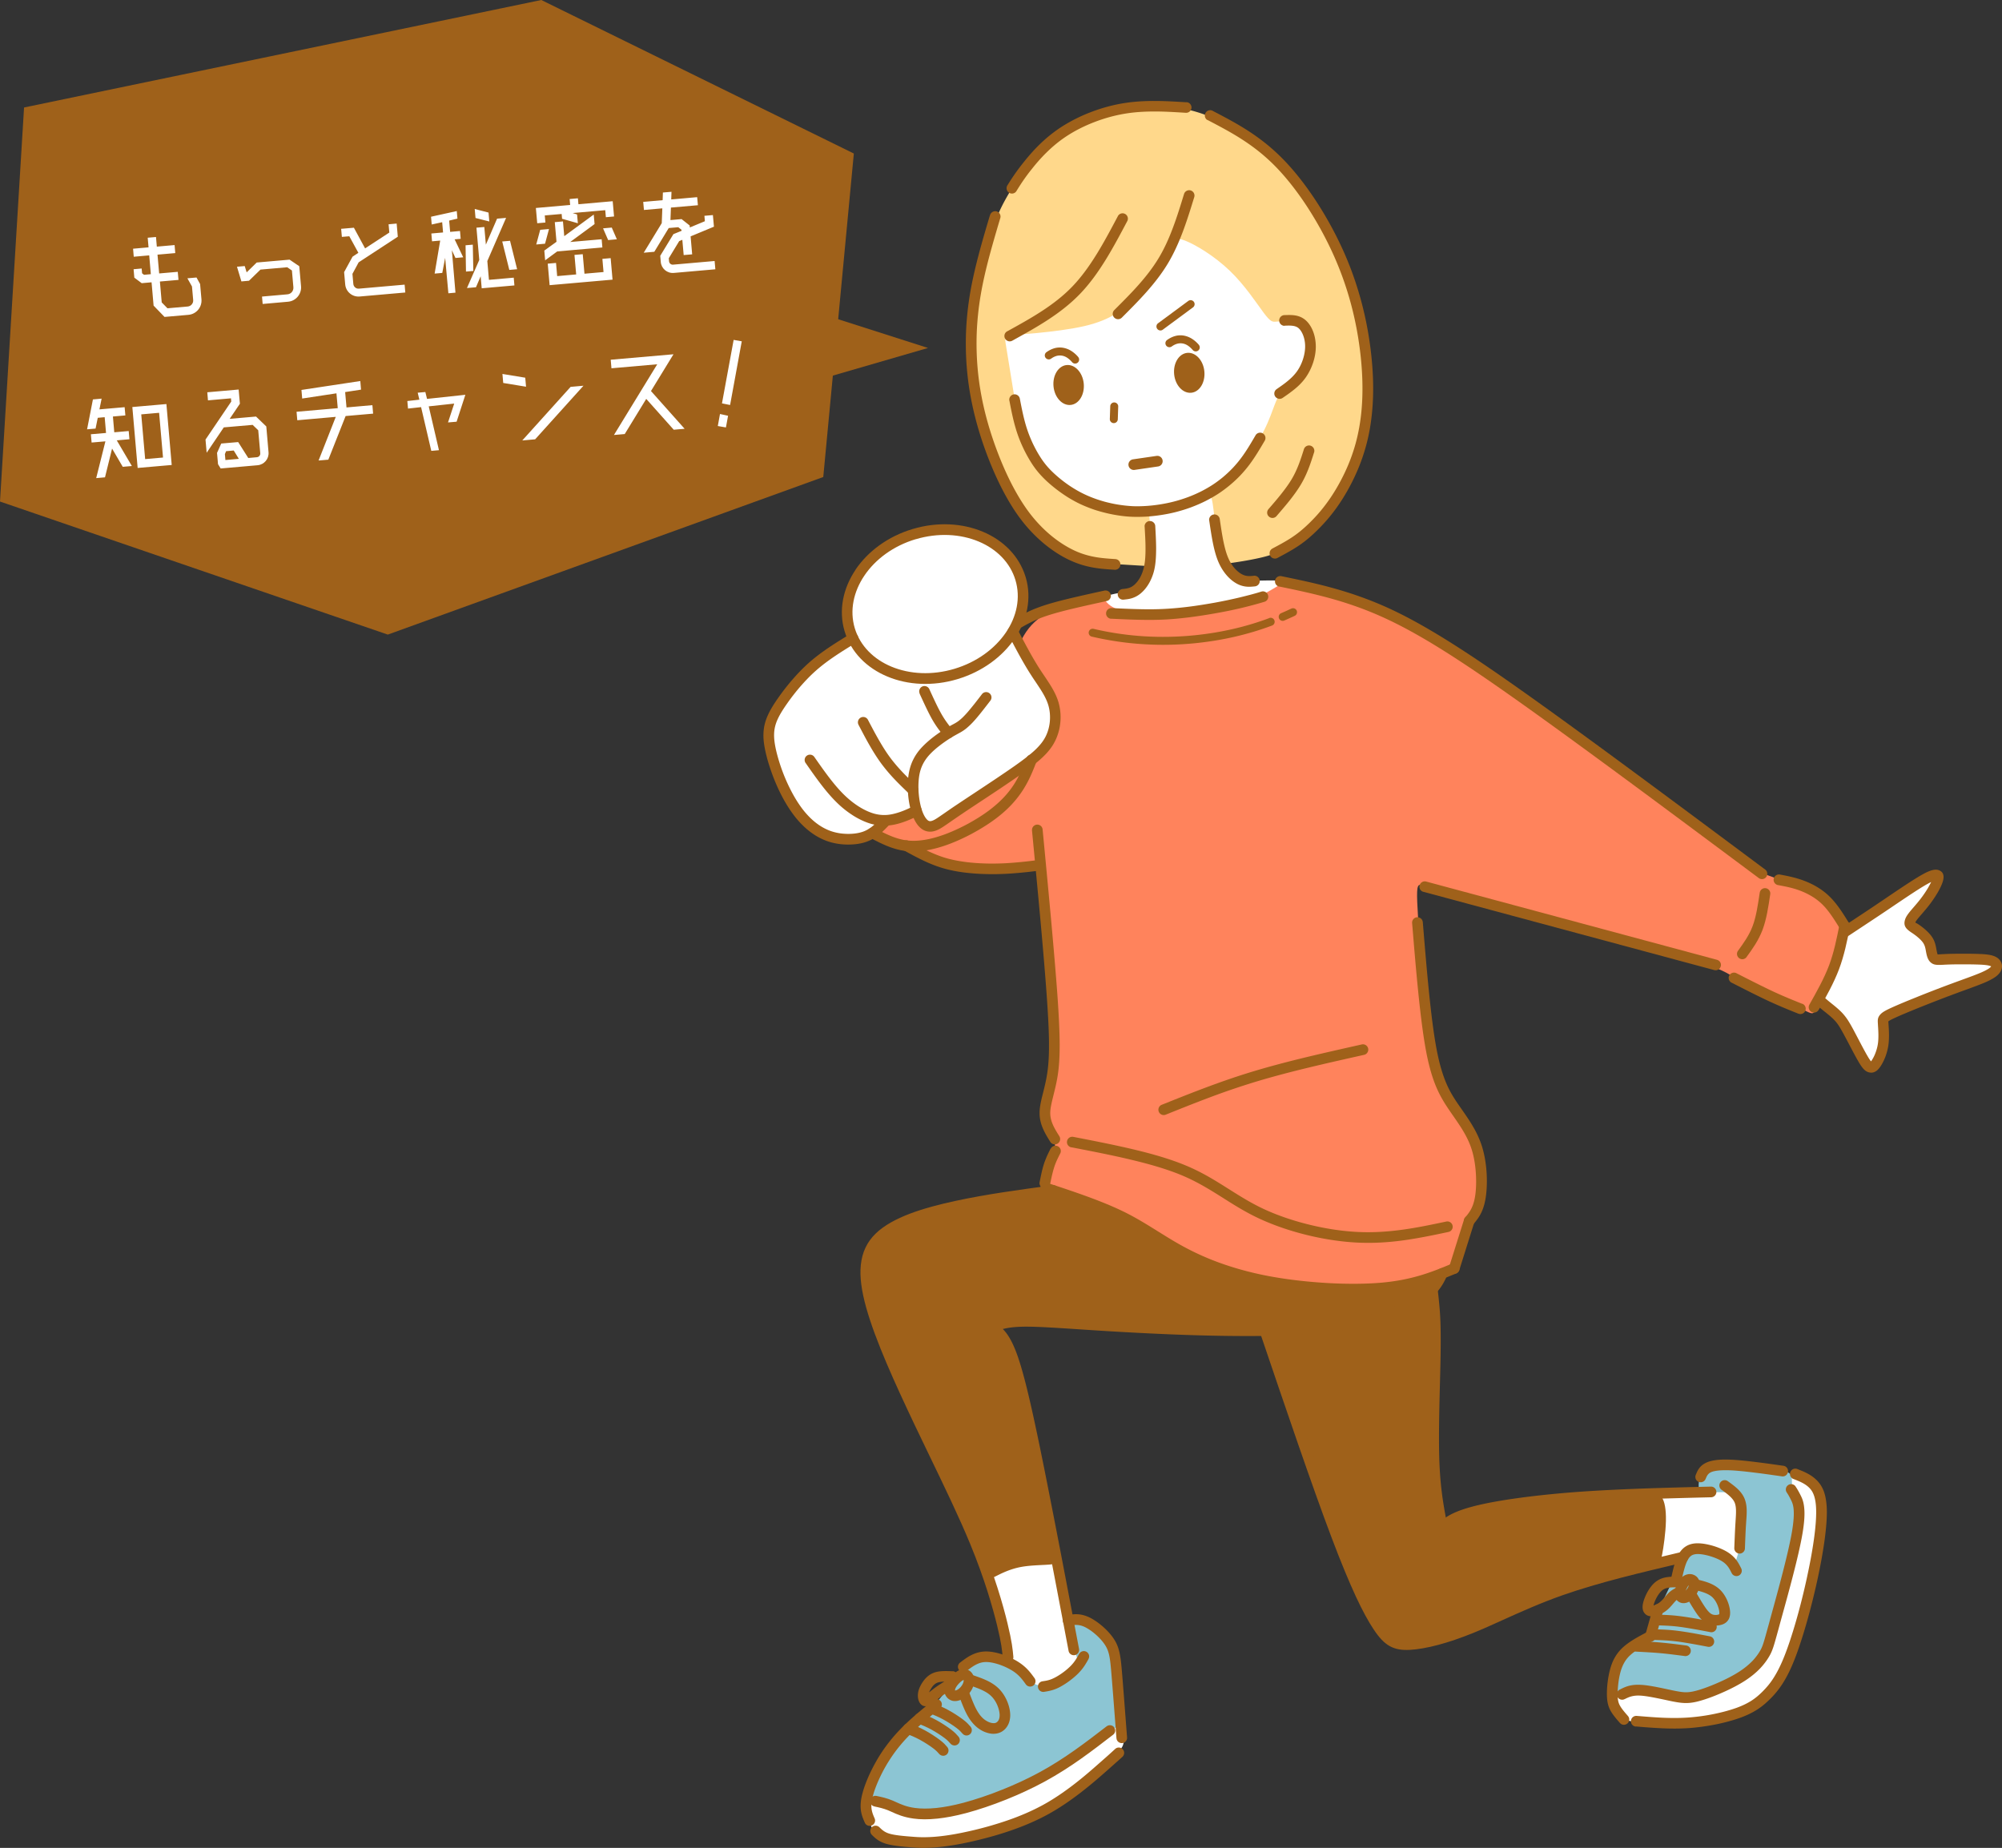 <svg id="_レイヤー_2" xmlns="http://www.w3.org/2000/svg" viewBox="0 0 384.39 354.85"><rect x="0" y="0" width="384.39" height="354.85" fill="#333333" stroke="none"/><defs><style>.cls-2,.cls-4,.cls-5{fill-rule:evenodd}.cls-2,.cls-4,.cls-5,.cls-6{stroke-width:0}.cls-2{fill:#fff}.cls-4,.cls-6{fill:#9f611a}.cls-5{fill:#8cc5d3}</style></defs><g id="_情報"><path class="cls-2" d="M349.3 192.32c.44.39 1.29.96 2.67 2.68 1.38 1.72 3.3 4.6 4.64 6.59 1.34 2 2.1 3.12 2.61 3.4.5.29.75-.26 1.11-1.38.36-1.12.85-2.81 1.13-4.16.28-1.35.36-2.36.45-3.02.09-.66.2-.98 2.05-1.78 1.85-.8 5.45-2.07 9.11-3.46 3.66-1.38 7.38-2.87 9.09-3.9 1.7-1.03 1.39-1.61.73-2.11-.66-.5-1.67-.91-3.46-1.05s-4.36-.01-5.85 0c-1.48.02-1.88-.07-2.17-.38-.29-.31-.46-.83-1.17-1.86-.71-1.03-1.95-2.56-2.61-3.49-.67-.93-.76-1.27-.67-1.64.09-.37.35-.77 1.24-1.82.89-1.04 2.41-2.72 3.21-3.93.8-1.21.9-1.94.55-2.31-.35-.37-1.14-.37-2.84.66-1.71 1.03-4.33 3.08-6.83 4.67-2.5 1.59-4.89 2.71-6.33 3.4-1.44.69-1.94.96-2.23 1.3-.29.34-.38.75-1.08 2.67-.7 1.92-2 5.35-2.74 7.28-.75 1.93-.94 2.37-1.01 2.7-.08.32-.04.52.4.91z"/><path class="cls-6" d="M354.81 179.79c-.47.31-1.11.18-1.42-.29-.31-.47-.18-1.11.29-1.42l4.02-2.66c1.27-.84 2.63-1.75 4.16-2.79l.84-.57c2.64-1.78 5.32-3.59 6.96-4.43 1.14-.58 1.95-.74 2.51-.56.97.31 1.19 1.09.85 2.22-.18.6-.55 1.38-1.03 2.19s-1.08 1.69-1.71 2.49c-.44.56-.87 1.05-1.26 1.51-.63.73-1.16 1.34-1.27 1.66-.01.03.26.14.56.34.2.13.08.05.23.15.4.28.81.6 1.2.95.36.32.69.66.95.98.29.37.51.73.67 1.11.16.37.26.74.35 1.16l.08.43c.09.45.17.93.26 1.02.01.01.34-.03 1.05-.06.16 0 .33-.02.61-.03.7-.03 1.6-.04 2.54-.05.98 0 1.98 0 2.85.02.87.02 1.61.05 2.21.11.68.07 1.23.19 1.68.38.57.24.96.61 1.19 1.04.27.52.28 1.08.04 1.64-.18.43-.52.84-1.07 1.24-.46.33-1.07.67-1.91 1.04-.97.42-2.23.88-3.84 1.47-1 .36-2.13.78-3.46 1.28-1.72.65-3.68 1.42-5.48 2.14-1.71.69-3.27 1.34-4.31 1.81-.95.43-1.42.67-1.59.85-.01.01.02.11.03.31l.02.35c.07 1.02.17 2.56-.05 4-.12.74-.31 1.44-.54 2.05-.29.78-.64 1.43-.94 1.88-.33.49-.63.8-.94.98-.45.27-.85.29-1.26.2-.35-.08-.68-.24-1.07-.66-.26-.28-.58-.72-.99-1.43-.5-.85-1.18-2.15-1.83-3.38-.27-.52-.54-1.03-.92-1.73-.41-.76-.73-1.33-1.02-1.77-.28-.43-.56-.78-.9-1.13-.52-.54-1.21-1.09-1.81-1.57-.16-.13-.32-.25-.56-.45-.77-.63-1.24-1.1-1.7-1.57a1.026 1.026 0 011.45-1.45c.44.44.88.88 1.56 1.44.1.08.32.26.54.44.65.52 1.38 1.11 2 1.75.41.43.76.87 1.13 1.42.35.54.7 1.15 1.12 1.93.18.34.55 1.04.92 1.75.63 1.2 1.29 2.46 1.78 3.29.29.5.5.81.67 1a7.14 7.14 0 00.86-1.66c.19-.5.35-1.06.44-1.64.19-1.2.09-2.61.03-3.56l-.02-.37c-.05-.75-.05-1.22.51-1.82.38-.41 1.03-.77 2.25-1.32 1.08-.49 2.66-1.15 4.38-1.84 1.82-.74 3.8-1.51 5.52-2.16 1.27-.48 2.45-.91 3.49-1.29 1.58-.57 2.82-1.03 3.72-1.42.7-.31 1.19-.57 1.52-.81.19-.14.3-.25.36-.34a.666.666 0 00-.12-.06c-.24-.1-.6-.17-1.08-.22-.56-.06-1.24-.08-2.04-.1-.86-.02-1.85-.02-2.8-.02-.9 0-1.77.02-2.48.05-.15 0-.38.02-.59.03-1.33.06-1.98.09-2.62-.56-.51-.53-.66-1.31-.8-2.06-.02-.12-.04-.23-.07-.39-.06-.29-.13-.54-.23-.77-.09-.21-.21-.42-.39-.64-.19-.24-.44-.49-.71-.73-.3-.27-.65-.54-1.01-.79-.3-.21-.15-.11-.21-.14-.99-.67-1.85-1.25-1.35-2.69.24-.69.88-1.43 1.66-2.33.38-.44.8-.93 1.19-1.43.56-.72 1.11-1.52 1.55-2.27.23-.4.43-.77.58-1.09l-.22.11c-1.54.78-4.16 2.56-6.75 4.3l-.84.57c-1.33.9-2.74 1.84-4.18 2.79l-4.02 2.66z"/><path d="M191.66 89.09c-.73-1.58-1.75-4-2.55-6.54-.8-2.54-1.37-5.2-1.77-7.67-.4-2.47-.62-4.76-.66-7.39-.04-2.63.1-5.59.37-8.2.28-2.61.69-4.87 1.38-7.76.69-2.89 1.67-6.42 2.69-9.09s2.09-4.49 3.37-6.59c1.28-2.1 2.78-4.49 4.95-6.69 2.16-2.21 5-4.23 7.49-5.52 2.5-1.29 4.66-1.85 7.07-2.27 2.41-.42 5.06-.7 7.23-.81 2.17-.11 3.86-.04 5.64.26 1.77.3 3.63.84 5.43 1.58 1.8.75 3.55 1.7 5.71 2.97 2.16 1.27 4.75 2.86 7.26 5.43s4.95 6.12 7.29 9.75c2.34 3.62 4.58 7.31 6.09 11.3 1.51 3.99 2.3 8.3 2.84 12.4s.82 8 .59 11.97c-.23 3.98-.98 8.03-1.98 11.46-1 3.43-2.24 6.23-3.83 8.68a28.652 28.652 0 01-5.34 6.1 23.407 23.407 0 01-5.04 3.31c-1.49.72-2.75 1.14-5.55 1.68s-7.14 1.19-11.6 1.36c-4.46.17-9.04-.15-12.31-.35-3.28-.2-5.25-.28-7.28-.84-2.03-.57-4.12-1.62-5.91-2.8a28.872 28.872 0 01-4.35-3.54 20.381 20.381 0 01-2.4-2.79c-.66-.92-1.32-1.93-1.85-3.01-.53-1.07-.93-2.2-1.36-3.14-.43-.94-.88-1.68-1.61-3.26z" stroke-width="0" fill-rule="evenodd" fill="#ffd88b"/><path d="M166.87 159.87c.9.83 1.91 1.61 3.11 2.02 1.2.41 2.6.46 3.53.6.92.14 1.36.39 2.26.83.9.45 2.25 1.09 3.92 1.67 1.68.57 3.68 1.07 6.37 1.33s6.07.28 8.47.14c2.4-.14 3.83-.43 4.55-.47.72-.04.74.18 1.05 3.4.3 3.22.88 9.44 1.44 15.33.56 5.9 1.1 11.47 1.01 15.8-.09 4.34-.81 7.44-1.24 9.44-.43 2-.57 2.9-.39 4.07.18 1.17.68 2.62 1 3.45.32.83.45 1.05.54 1.54.09.49.13 1.25-.15 2.5-.29 1.25-.9 2.99-1.21 4.18-.31 1.18-.32 1.81.06 2.23.37.43 1.13.65 3 1.34 1.87.69 4.85 1.83 7.97 3.26 3.12 1.42 6.39 3.11 9.57 4.77 3.18 1.65 6.27 3.26 9.43 4.73 3.16 1.47 6.39 2.79 10.91 3.85 4.53 1.06 10.35 1.85 15.39 2.04 5.04.18 9.29-.24 12.78-1.07 3.5-.82 6.24-2.04 7.77-2.81 1.53-.76 1.84-1.07 2.28-2.48.44-1.41 1.02-3.93 1.56-5.41s1.05-1.93 1.4-2.61c.35-.68.54-1.58.69-3.18.15-1.6.26-3.9.18-5.96-.08-2.06-.34-3.89-1.21-6-.87-2.11-2.36-4.5-3.7-6.86-1.35-2.37-2.55-4.71-3.51-8.22-.96-3.51-1.66-8.17-2.28-13.96-.63-5.79-1.18-12.71-1.31-16.16-.13-3.46.16-3.46 1.18-3.18 1.02.28 2.77.84 8.24 2.35 5.46 1.51 14.64 3.98 23.24 6.3 8.6 2.31 16.62 4.47 21.22 5.96 4.6 1.49 5.77 2.32 6.95 3.03 1.18.71 2.36 1.31 4.76 2.39s6.02 2.65 8 3.59c1.97.95 2.3 1.27 2.8.51s1.19-2.62 2.25-5.28 2.48-6.12 2.99-8.3c.5-2.18.09-3.09-.59-4.16-.68-1.07-1.62-2.29-3.37-3.52s-4.31-2.46-6.35-3.3c-2.04-.84-3.55-1.3-4.59-1.74-1.04-.44-1.61-.86-6.92-4.8s-15.38-11.4-23.11-17.07c-7.73-5.67-13.12-9.56-18.66-13.36-5.54-3.8-11.23-7.53-15.59-10.14-4.35-2.62-7.36-4.13-11.18-5.59-3.82-1.46-8.45-2.88-11.51-3.74-3.05-.86-4.53-1.18-6.16-1.34-1.63-.17-3.41-.18-4.96-.18-1.55 0-2.87.03-6.66.36-3.79.33-10.04.96-14.09 1.42-4.04.46-5.88.74-7.4 1.01-1.52.27-2.73.54-5.44 1.18-2.71.64-6.91 1.66-9.61 5.03-2.7 3.37-3.88 9.1-4.78 13.07-.9 3.97-1.51 6.17-5.57 9.1-4.05 2.93-11.54 6.58-15.86 8.88-4.32 2.3-5.48 3.24-6.11 3.94-.63.71-.74 1.18-.39 1.86.35.68 1.15 1.57 2.05 2.4z" fill="#ff835c" stroke-width="0" fill-rule="evenodd"/><path class="cls-2" d="M220.69 98.75c-.05.89.23 2.65.25 4.62.02 1.97-.21 4.14-.5 5.78-.28 1.65-.61 2.77-1.59 3.46-.98.7-2.6.98-3.89 1.23s-2.24.46-2.66.69c-.42.23-.31.48-.09.78.22.31.56.68 1.01 1 .46.32 1.04.59 1.74.89.7.3 1.53.62 2.83.75s3.06.08 5.29.03 4.93-.08 7.37-.29c2.44-.21 4.63-.6 5.94-.88 1.31-.28 1.74-.46 3.28-1.22 1.53-.76 4.17-2.11 5.43-2.92 1.26-.81 1.14-1.08.2-1.17-.94-.09-2.7-.01-4 0-1.3 0-2.15-.08-3.05-.68-.9-.6-1.86-1.73-2.58-2.64-.73-.92-1.22-1.62-1.62-3.17-.39-1.55-.68-3.93-.9-5.83-.22-1.9-.37-3.33-.71-3.9-.34-.57-.88-.27-2.12.22-1.24.49-3.2 1.18-4.58 1.61-1.38.43-2.17.61-2.79.69-.62.08-1.06.05-1.47.05-.41 0-.77.02-.82.92z"/><path class="cls-6" d="M245.62 112.65c-.55-.11-.91-.65-.8-1.21.11-.55.65-.91 1.21-.8 3.29.68 6.57 1.36 9.99 2.31 3.44.96 7 2.18 10.8 3.93 3.78 1.75 7.81 4.03 12.43 6.97 4.61 2.93 9.77 6.5 15.85 10.85 6.07 4.34 13.08 9.47 20.55 14.99 7.46 5.51 15.38 11.41 23.3 17.31a1.023 1.023 0 01-1.22 1.64c-7.92-5.9-15.84-11.8-23.3-17.32-7.45-5.5-14.44-10.62-20.52-14.97-6.08-4.34-11.22-7.9-15.76-10.79-4.52-2.88-8.48-5.12-12.19-6.83-3.7-1.71-7.15-2.89-10.49-3.82-3.36-.93-6.6-1.61-9.85-2.28zm27.67 58.61c-.55-.15-.87-.71-.72-1.25.15-.55.71-.87 1.25-.73l55.85 15.03c.55.15.87.71.72 1.25-.15.55-.71.87-1.25.72l-55.85-15.03zm-61.24-57.85c.55-.12 1.1.23 1.22.79.12.55-.23 1.1-.79 1.22-2.06.45-4.11.9-5.98 1.34-1.87.44-3.58.88-4.95 1.31-2.7.85-4.18 1.69-5.66 2.54-.49.28-1.12.11-1.4-.38-.28-.49-.11-1.12.38-1.4 1.57-.9 3.14-1.8 6.07-2.72 1.44-.45 3.19-.9 5.1-1.35 1.92-.45 3.96-.9 6.01-1.35z"/><path class="cls-2" d="M197.54 126.94c-.59-1.03-1.48-2.66-2.01-3.61-.52-.95-.67-1.23-.66-1.69 0-.46.16-1.09.51-1.92.35-.83.9-1.84 1.09-2.99.2-1.15.04-2.42-.16-3.78-.2-1.36-.44-2.81-1.3-4.29-.85-1.48-2.32-2.99-4.3-4.22-1.99-1.23-4.5-2.19-7.12-2.45-2.62-.27-5.35.15-7.55.74-2.21.59-3.89 1.35-5.46 2.27-1.57.91-3.02 1.98-4.17 3.33s-2.01 2.98-2.59 4.59c-.58 1.6-.87 3.18-.91 4.6-.04 1.42.18 2.67.37 3.49.19.82.34 1.2.27 1.48-.08.28-.39.47-1.85 1.53-1.47 1.06-4.09 2.99-6.04 4.68-1.95 1.69-3.22 3.15-4.47 4.69-1.25 1.54-2.49 3.16-3.07 4.64-.59 1.48-.52 2.83-.39 4s.32 2.16.93 3.95c.61 1.79 1.64 4.37 2.45 6.23.82 1.86 1.42 3.01 2.42 4.19 1 1.19 2.39 2.41 3.8 3.3 1.4.89 2.81 1.44 4.51 1.42 1.7-.02 3.68-.61 4.94-1.2 1.26-.6 1.8-1.21 2.35-1.62.56-.41 1.13-.62 2.13-.96 1-.33 2.42-.79 3.22-1.06.81-.27 1-.36 1.23-.21.24.16.52.56.98 1.04.46.48 1.09 1.02 1.6 1.26s.9.16 1.63-.23c.73-.39 1.81-1.09 3.39-2.14s3.68-2.44 5.92-3.86c2.24-1.41 4.62-2.83 6.58-4.33 1.96-1.49 3.49-3.05 4.59-4.44 1.11-1.39 1.79-2.61 2.12-3.86.33-1.24.29-2.52-.08-3.8-.37-1.28-1.07-2.57-1.76-3.72-.68-1.15-1.35-2.15-1.82-2.87-.47-.72-.74-1.17-1.33-2.2z"/><path class="cls-6" d="M175.81 103.54c-4.3 1.29-7.75 3.87-9.86 7.01-2.07 3.08-2.85 6.68-1.83 10.08 1.02 3.39 3.63 5.97 7.05 7.39 3.49 1.45 7.79 1.7 12.09.41s7.76-3.86 9.88-6.98c2.08-3.06 2.85-6.65 1.83-10.05-1.02-3.4-3.64-5.98-7.06-7.41-3.49-1.46-7.8-1.72-12.1-.44zm-11.56 5.87c2.37-3.51 6.21-6.4 10.97-7.82 4.76-1.43 9.56-1.13 13.47.51 3.95 1.65 7 4.67 8.22 8.66.02.04.03.08.04.13 1.17 3.99.28 8.18-2.12 11.72-2.37 3.5-6.22 6.37-10.98 7.8-4.76 1.43-9.56 1.14-13.46-.49-3.97-1.65-7.02-4.68-8.22-8.69-1.2-4.02-.31-8.24 2.09-11.81z"/><path class="cls-6" d="M193.54 121.77a1.023 1.023 0 011.81-.95c.67 1.27 1.33 2.54 2.09 3.92a63.74 63.74 0 002.09 3.57c.36.56.68 1.03.99 1.49 1.13 1.68 2.16 3.21 2.7 5.01.36 1.21.49 2.51.38 3.79-.1 1.27-.44 2.52-1 3.66-.56 1.14-1.33 2.13-2.43 3.17-1.05.99-2.38 2.01-4.1 3.23-2.29 1.62-5.3 3.61-7.91 5.33-1.29.86-2.5 1.65-3.32 2.21-1.01.68-1.79 1.22-2.41 1.65-1.2.83-1.81 1.26-2.44 1.53-.57.25-1.13.37-1.69.31-.59-.06-1.14-.31-1.64-.77-.44-.4-.85-.98-1.19-1.73-.31-.66-.57-1.45-.77-2.35-.21-.94-.35-2.05-.39-3.17-.04-1.03 0-2.07.16-3.02.17-1.04.46-1.97.89-2.82.43-.86.99-1.65 1.71-2.4.59-.62 1.28-1.23 1.98-1.78.91-.71 1.82-1.32 2.53-1.75.64-.39 1.07-.63 1.43-.82.34-.18.61-.33.89-.53.27-.19.56-.43.87-.72.33-.32.69-.7 1.08-1.15.41-.48.84-1.01 1.29-1.57.38-.49.9-1.15 1.4-1.81.34-.45.99-.53 1.43-.18.45.34.53.99.18 1.43-.44.58-.89 1.15-1.42 1.83-.48.61-.93 1.17-1.34 1.64-.43.5-.83.93-1.21 1.28-.4.38-.77.69-1.12.93-.36.25-.68.43-1.09.65-.36.2-.79.43-1.33.76-.65.4-1.5.97-2.34 1.63-.62.48-1.23 1.02-1.75 1.57-.57.61-1.02 1.24-1.36 1.92-.34.68-.57 1.41-.7 2.23-.13.82-.17 1.73-.14 2.63.04.98.16 1.96.35 2.81.17.77.38 1.41.62 1.92.23.49.48.86.73 1.09.16.15.32.23.47.24.18.02.4-.04.66-.15.46-.2 1.01-.59 2.1-1.34.62-.43 1.39-.97 2.44-1.67 1.06-.71 2.15-1.43 3.33-2.21 2.6-1.72 5.58-3.69 7.87-5.3 1.65-1.17 2.91-2.13 3.87-3.04.91-.87 1.55-1.68 2-2.59.44-.9.71-1.9.79-2.92.08-1.03-.01-2.07-.3-3.04-.45-1.52-1.4-2.92-2.43-4.46-.35-.51-.7-1.04-1.01-1.53-.74-1.15-1.45-2.39-2.17-3.69-.65-1.18-1.38-2.57-2.11-3.96z"/><path class="cls-6" d="M176.58 133.18c-.23-.51 0-1.12.5-1.35.51-.23 1.12 0 1.35.5.81 1.77 1.61 3.53 2.37 4.85.73 1.27 1.41 2.11 2.08 2.95.35.44.28 1.08-.16 1.44-.44.35-1.08.28-1.44-.16-.73-.91-1.47-1.82-2.27-3.21-.77-1.35-1.61-3.19-2.45-5.02zm-11.76 5.96a1.023 1.023 0 011.81-.95c.66 1.26 1.32 2.53 2.04 3.78.69 1.21 1.4 2.36 2.18 3.42.77 1.05 1.61 2.01 2.47 2.92.88.92 1.8 1.8 2.71 2.68a1.026 1.026 0 01-1.42 1.48c-.93-.9-1.87-1.79-2.78-2.75a32.39 32.39 0 01-2.64-3.12c-.82-1.12-1.58-2.34-2.31-3.62-.7-1.22-1.38-2.54-2.07-3.85zm-10.14 7.38c-.32-.46-.21-1.1.25-1.42.46-.32 1.1-.21 1.42.25.94 1.34 1.87 2.68 2.86 3.97.95 1.24 1.92 2.39 2.92 3.36.96.93 1.95 1.7 2.93 2.3 1.01.62 1.99 1.05 2.89 1.29.84.22 1.62.27 2.33.22.72-.05 1.38-.21 1.98-.39 1.25-.37 2.25-.86 3.25-1.34h.01a1.01 1.01 0 011.36.48c.24.51.02 1.12-.49 1.36-1.08.52-2.15 1.04-3.54 1.46-.72.22-1.52.4-2.42.47-.91.07-1.9 0-2.99-.28-1.09-.29-2.26-.8-3.44-1.52a18.85 18.85 0 01-3.29-2.58c-1.08-1.05-2.12-2.28-3.12-3.59-.96-1.26-1.94-2.65-2.91-4.05z"/><path class="cls-6" d="M163.24 121.71c.48-.29 1.11-.14 1.41.34.29.48.14 1.11-.34 1.41-2.68 1.64-5.36 3.29-7.65 5.32-1.02.9-1.98 1.9-2.85 2.89a39.89 39.89 0 00-2.76 3.54c-.67.96-1.19 1.79-1.57 2.55-.36.72-.6 1.39-.73 2.07-.13.67-.15 1.38-.09 2.13.07.79.23 1.64.46 2.57a34.38 34.38 0 002.29 6.35c.53 1.11 1.11 2.17 1.74 3.15.59.91 1.22 1.75 1.9 2.48.68.74 1.4 1.37 2.14 1.88.74.51 1.51.9 2.28 1.18.71.25 1.44.41 2.14.49.83.09 1.61.09 2.31.02.63-.06 1.19-.18 1.68-.34.48-.16.91-.38 1.33-.65.87-.57 1.67-1.41 2.47-2.25a1.026 1.026 0 011.49 1.41c-.89.93-1.77 1.86-2.83 2.56-.55.36-1.14.65-1.8.87-.64.22-1.34.36-2.13.44-.83.08-1.77.09-2.74-.02-.84-.1-1.72-.28-2.59-.59-.94-.34-1.87-.81-2.76-1.43-.87-.6-1.7-1.33-2.48-2.17-.75-.81-1.45-1.74-2.11-2.75-.69-1.07-1.32-2.21-1.88-3.39-.51-1.08-.98-2.21-1.38-3.32-.43-1.2-.79-2.36-1.05-3.41-.26-1.05-.44-2-.52-2.9-.08-.93-.04-1.81.12-2.68.17-.86.47-1.7.92-2.6.43-.86 1-1.77 1.72-2.8.79-1.13 1.77-2.42 2.9-3.71.92-1.05 1.94-2.11 3.03-3.08 2.44-2.16 5.19-3.84 7.94-5.53z"/><path class="cls-6" d="M197.08 145.56c.21-.53.8-.79 1.33-.58.53.21.79.8.58 1.33-.35.9-.7 1.79-1.1 2.66-.41.9-.89 1.82-1.49 2.75-.6.93-1.31 1.86-2.19 2.8-.87.93-1.9 1.85-3.14 2.77-1.23.92-2.67 1.82-4.18 2.65-1.48.81-3.03 1.53-4.52 2.1-1.55.59-3.05 1.01-4.49 1.25-1.42.23-2.76.28-4.03.12-2.56-.32-4.7-1.44-6.84-2.56a1.023 1.023 0 01.95-1.81c1.97 1.03 3.94 2.06 6.15 2.34 1.08.13 2.23.09 3.45-.11 1.29-.21 2.66-.6 4.09-1.14 1.41-.54 2.87-1.22 4.27-1.98 1.42-.78 2.78-1.63 3.94-2.5 1.13-.84 2.07-1.69 2.87-2.53.79-.84 1.43-1.67 1.96-2.5.53-.82.96-1.66 1.34-2.5.4-.88.73-1.72 1.06-2.56z"/><path class="cls-6" d="M173.49 163.28c-.5-.27-.68-.89-.4-1.39.27-.5.89-.68 1.39-.4 1.18.65 2.37 1.3 3.52 1.85 1.17.56 2.37 1.06 3.64 1.43 1.26.37 2.61.61 3.95.78 1.37.17 2.69.24 3.88.27 1.21.03 2.31 0 3.3-.04 1-.05 1.87-.12 2.64-.19 1.46-.13 2.66-.28 3.86-.43a1.023 1.023 0 01.25 2.03c-1.11.14-2.23.28-3.92.43-.81.07-1.72.15-2.74.19-1.02.05-2.16.07-3.43.04a41.98 41.98 0 01-4.08-.28c-1.42-.17-2.88-.44-4.28-.85-1.39-.41-2.69-.94-3.95-1.55-1.28-.61-2.45-1.26-3.62-1.9z"/><path class="cls-2" d="M318.47 286.77c1.61-.05 4.54-.13 6.47-.32 1.93-.18 2.87-.47 3.99-.58 1.13-.11 2.45-.04 3.46.35 1.02.38 1.73 1.08 2.26 2 .53.92.86 2.05.73 4.06-.13 2-.73 4.88-1.14 6.58-.41 1.7-.62 2.24-1.11 2.05-.49-.19-1.25-1.1-2.24-1.78-.99-.68-2.2-1.13-3.36-1.29-1.17-.16-2.29-.05-3.01.2-.72.24-1.03.61-1.36.83-.33.22-.67.3-1.57.52-.91.22-2.38.57-3.14.57-.76 0-.79-.36-.85-2.11-.06-1.75-.13-4.91-.38-6.86-.25-1.96-.67-2.71-.86-3.2-.18-.49-.13-.7.04-.82.17-.11.45-.13 2.06-.17zM189.5 301.94c.33 1.2 1.05 3.37 1.72 5.72.67 2.35 1.3 4.87 1.65 6.77.35 1.9.43 3.16.48 3.9.05.74.07.96.39 1.33.32.37.94.91 1.73 1.78.78.87 1.73 2.09 2.71 2.79.98.71 1.98.91 3.41.4 1.43-.51 3.29-1.72 4.59-2.71 1.3-.99 2.03-1.76 2.19-2.51.16-.75-.27-1.49-.75-2.05-.48-.55-1.03-.92-1.5-2.14-.47-1.22-.87-3.31-1.32-6.3-.45-3-.97-6.9-1.52-8.99-.55-2.08-1.14-2.34-3.38-2.29-2.25.05-6.15.4-8.2.89-2.05.49-2.23 1.12-2.35 1.54-.12.43-.17.66.16 1.85z"/><path class="cls-2" d="M310.07 325.4c.48-.31 1.46-.72 2.49-.94 1.03-.23 2.12-.27 3.56-.06 1.44.21 3.23.68 4.94.99 1.71.31 3.33.46 5.02.15 1.69-.32 3.45-1.1 5.16-2.02 1.71-.91 3.39-1.96 4.58-2.98 1.2-1.02 1.92-2.01 2.52-3.01.61-1 1.1-2 1.87-4.43.77-2.44 1.83-6.31 2.82-10.17.99-3.86 1.92-7.71 2.21-10.26.28-2.55-.08-3.81-.39-4.83s-.55-1.8-.81-2.49c-.25-.69-.52-1.29-.35-1.74.16-.44.75-.73 1.63-.52.88.21 2.05.9 2.84 1.8.8.9 1.22 2 1.45 3.35.23 1.35.26 2.94.06 5.17s-.62 5.09-1.17 7.76c-.56 2.67-1.25 5.16-2.31 8.7-1.06 3.54-2.49 8.14-3.95 11.24-1.46 3.09-2.95 4.68-4.78 5.92-1.82 1.24-3.98 2.13-6.91 2.78-2.93.65-6.64 1.04-9.61 1.15-2.97.11-5.21-.07-6.61-.25-1.4-.18-1.96-.35-2.39-.6-.42-.25-.7-.58-1.03-1.05-.33-.47-.7-1.08-.93-1.59-.23-.51-.31-.92-.36-1.24-.05-.31-.06-.53.43-.84zm-143.58 20.85c.07.79.29 2.06.75 3.18a8.384 8.384 0 001.78 2.68c.61.59 1.12.82 2.26 1.04 1.14.22 2.92.43 4.87.5 1.95.07 4.07 0 6.59-.35 2.53-.34 5.47-.93 8.15-1.75 2.68-.81 5.11-1.85 7.38-2.94 2.27-1.09 4.39-2.24 6.86-4.01 2.46-1.77 5.26-4.15 6.93-5.64 1.66-1.49 2.19-2.1 2.6-2.54.41-.44.72-.72.92-1.22.2-.5.3-1.22.21-2.08-.09-.86-.38-1.86-.66-2.22-.28-.35-.55-.06-1.45.51-.9.57-2.43 1.41-4.71 2.9s-5.32 3.64-8.37 5.41c-3.06 1.77-6.13 3.17-9.3 4.38-3.17 1.21-6.43 2.22-8.93 2.79-2.5.57-4.25.7-6.04.42-1.8-.29-3.65-.99-5.09-1.44-1.44-.45-2.46-.63-3.18-.76-.71-.13-1.11-.21-1.34-.09-.23.12-.3.44-.22 1.23z"/><path class="cls-5" d="M321.96 302.02c.96-1.86 1.54-2.98 2.17-3.63.63-.65 1.3-.83 2.44-.69 1.13.14 2.73.6 3.79 1.05 1.06.45 1.59.89 1.97 1.13.38.24.61.29.79.09.18-.2.31-.65.58-1.58.27-.93.69-2.34.87-4 .18-1.66.13-3.56-.07-4.76-.2-1.2-.55-1.71-.87-2.11-.31-.4-.59-.7-1.32-.85-.73-.15-1.92-.14-3-.13-1.08 0-2.05.01-2.58-.17-.53-.18-.61-.56-.58-1.31.03-.75.16-1.89.77-2.65s1.69-1.16 3.29-1.28c1.6-.13 3.71 0 5.66.18 1.95.17 3.73.36 4.95.6 1.22.24 1.88.52 2.35.76.47.24.75.45.84 1.01.09.56 0 1.46.09 2.17.1.71.4 1.24.64 2.23.25.99.44 2.44.41 4.14-.02 1.71-.26 3.67-.95 6.64-.69 2.97-1.82 6.94-2.81 10.24s-1.82 5.92-2.72 7.97c-.9 2.05-1.87 3.51-3.9 4.82-2.03 1.31-5.11 2.45-7.18 3.11-2.07.66-3.13.83-4.52.76-1.39-.07-3.11-.38-4.67-.62s-2.96-.4-4.2-.35c-1.25.05-2.34.31-3.09.47-.75.15-1.15.2-1.36-.37-.2-.57-.21-1.76.03-2.88.24-1.13.71-2.2 1.33-3.24.61-1.04 1.35-2.06 2.34-2.81.98-.75 2.21-1.24 2.97-1.76.76-.52 1.06-1.08 1.31-1.94.24-.86.43-2.02 1.18-3.9s2.08-4.47 3.03-6.32z"/><path class="cls-2" d="M166.75 348.69c-.11-.58-.27-1.6-.17-2.14.11-.55.48-.63 1.17-.55.69.07 1.71.29 3 .68 1.29.38 2.86.93 4.44 1.22 1.59.29 3.19.33 4.96.14s3.7-.6 5.38-1.04c1.67-.44 3.09-.92 4.57-1.48 1.48-.56 3.04-1.21 4.86-2.04a99.1 99.1 0 005.77-2.84c1.84-.99 3.43-1.94 5.45-3.32s4.47-3.19 5.91-4.34c1.44-1.15 1.87-1.63 2.22-1.82.35-.2.61-.12.77.36.16.47.23 1.34.17 2.25-.06.91-.24 1.87-.49 2.5-.25.63-.58.92-1.79 2.07-1.22 1.15-3.32 3.15-5.62 4.97-2.3 1.83-4.79 3.49-7.21 4.82-2.42 1.34-4.78 2.35-7.79 3.29s-6.66 1.81-10.03 2.15c-3.37.34-6.45.15-8.66-.16s-3.54-.73-4.45-1.11c-.91-.38-1.4-.72-1.7-1.16-.3-.44-.42-.99-.51-1.35-.09-.35-.16-.51-.27-1.09z"/><path class="cls-5" d="M167.36 343.11c.83-1.87 2.42-5.21 4.5-8 2.09-2.79 4.67-5.02 6.42-6.69 1.75-1.67 2.66-2.78 3.63-4.07.97-1.3 2-2.78 2.95-3.79.94-1.01 1.8-1.54 2.87-1.81s2.34-.29 3.71.05c1.37.34 2.83 1.04 3.85 1.72 1.03.67 1.62 1.32 2.13 1.81.5.5.91.84 1.37 1.08.46.23.98.35 1.61.31.63-.04 1.36-.22 2.42-.82 1.05-.59 2.42-1.59 3.22-2.23.8-.64 1.03-.93.95-1.51-.07-.58-.45-1.45-.81-2.83-.37-1.38-.72-3.26-.77-4.34-.05-1.08.21-1.34.81-1.28.6.06 1.55.43 2.49.96.95.53 1.89 1.21 2.7 1.99.8.78 1.46 1.66 1.93 2.9s.77 2.84 1.03 5.02c.26 2.18.48 4.94.61 6.59.13 1.65.17 2.2.09 2.58-.08.38-.3.6-1.08 1.17s-2.13 1.48-3.51 2.52-2.79 2.21-4.98 3.59c-2.19 1.38-5.15 2.98-8.45 4.54-3.3 1.56-6.94 3.09-10.05 4.1-3.11 1-5.68 1.48-7.58 1.64-1.91.15-3.15-.02-4.51-.37-1.36-.35-2.85-.88-4-1.25-1.16-.37-1.98-.59-2.68-.72-.7-.13-1.27-.16-1.52-.38-.24-.22-.16-.61.67-2.48z"/><path class="cls-4" d="M319.07 287.54c.55.77.84 2.34.79 4.55-.05 2.21-.45 5.05-.74 6.5-.29 1.44-.46 1.49-2.48 2-2.02.52-5.88 1.51-9.76 2.67s-7.78 2.48-10.99 3.84c-3.21 1.36-5.75 2.75-8.64 3.96-2.89 1.21-6.14 2.22-8.61 3.08-2.48.86-4.19 1.57-5.98 1.7-1.79.13-3.68-.33-5.03-1.01-1.35-.68-2.18-1.59-3.31-3.47-1.13-1.88-2.56-4.74-4.86-10.34-2.3-5.6-5.46-13.94-8.3-21.81-2.84-7.86-5.37-15.24-6.94-20.02-1.58-4.78-2.2-6.96-1.6-8.12.61-1.17 2.45-1.32 5.99-1.44 3.55-.12 8.8-.2 13.2-.67 4.4-.46 7.94-1.3 10-1.99 2.06-.69 2.63-1.22 2.91-1.1.28.13.28.92.37 2.47.09 1.55.27 3.85.31 6.51.04 2.65-.05 5.66-.19 9.24s-.34 7.73-.42 11.17c-.08 3.44-.04 6.16.15 8.82s.52 5.25.76 6.9c.23 1.65.37 2.35.56 2.56.2.21.46-.06 1.08-.52.62-.45 1.6-1.09 3.21-1.71 1.61-.62 3.85-1.23 6.79-1.79s6.59-1.06 10.61-1.46c4.01-.4 8.39-.71 11.62-.9 3.22-.19 5.29-.28 6.73-.33 1.43-.05 2.23-.08 2.77.69z"/><path class="cls-4" d="M189.98 303.01c.22.17.48.04 1.42-.43s2.54-1.28 4.6-1.67c2.06-.39 4.57-.35 5.79-.5 1.22-.15 1.16-.49.56-3.54-.59-3.04-1.72-8.79-2.85-14.31-1.13-5.52-2.28-10.8-3.24-14.67-.96-3.87-1.72-6.33-2.35-8-.63-1.67-1.13-2.54-1.68-3.25s-1.14-1.25-1.31-1.57c-.17-.32.07-.41.8-.58.74-.17 1.97-.42 4.79-.46 2.82-.04 7.23.12 13.58.4s14.64.66 20.89.85c6.25.19 10.44.19 13.68.12 3.24-.06 5.51-.18 8.42-.52s6.44-.88 9.2-1.49c2.76-.6 4.74-1.26 6.45-1.99s3.14-1.53 4.34-2.45c1.2-.92 2.17-1.97 2.83-2.73.66-.77 1.02-1.26.65-1.32-.37-.06-1.47.31-3.06.74s-3.68.92-5.87 1.2c-2.19.28-4.48.36-6.96.35-2.48 0-5.14-.08-8.12-.3-2.98-.22-6.27-.57-9.33-1.13-3.06-.56-5.9-1.32-8.5-2.21-2.6-.89-4.96-1.92-7.13-3.01-2.16-1.09-4.13-2.26-6.1-3.41-1.97-1.15-3.95-2.29-6.15-3.37s-4.62-2.09-6.66-2.9-3.68-1.42-4.69-1.76c-1.01-.34-1.38-.43-1.8-.55-.42-.12-.89-.27-3.38.1-2.49.38-6.98 1.28-11.02 2.17-4.04.89-7.61 1.76-10.42 2.66-2.81.91-4.85 1.85-6.5 2.88-1.65 1.03-2.92 2.13-3.72 3.24-.8 1.11-1.13 2.22-1.03 4.08.11 1.86.65 4.48 1.44 7.24.79 2.76 1.82 5.67 3.27 9.2 1.45 3.53 3.31 7.69 5.17 11.71 1.86 4.02 3.73 7.9 5.34 11.32 1.62 3.42 2.99 6.36 4.08 8.82 1.1 2.46 1.92 4.43 2.55 6a91.43 91.43 0 011.35 3.55c.3.82.46 1.3.68 1.47z"/><path class="cls-2" d="M227.57 46.22c1.96.76 5.59 2.93 8.54 5.76 2.95 2.83 5.2 6.32 6.51 8.07 1.31 1.75 1.67 1.77 2.34 1.72.67-.04 1.66-.15 2.74-.14 1.09 0 2.27.12 2.95.96.67.83.83 2.39.86 3.91.03 1.52-.06 3.01-.68 4.25-.61 1.23-1.75 2.21-2.69 2.98-.94.76-1.69 1.31-2.19 1.83s-.77 1.01-1.21 2.16c-.44 1.16-1.05 2.98-2.03 4.91-.98 1.94-2.32 3.98-3.81 5.8-1.49 1.82-3.13 3.41-4.56 4.7-1.43 1.28-2.64 2.26-4.24 2.94-1.6.69-3.59 1.09-5.75 1.4-2.16.31-4.5.53-6.88.41-2.38-.12-4.8-.58-6.93-1.27-2.13-.69-3.96-1.61-5.66-2.76-1.69-1.14-3.24-2.51-4.67-4.1-1.43-1.58-2.73-3.38-3.61-5.58-.88-2.2-1.33-4.82-1.86-8.02-.53-3.21-1.12-7.01-1.47-9.07-.35-2.06-.44-2.39.42-2.6.86-.2 2.67-.28 5.4-.53 2.72-.26 6.36-.69 9.11-1.33 2.74-.64 4.6-1.48 5.9-2.29 1.31-.8 2.06-1.57 3.43-2.87s3.34-3.13 4.7-5c1.36-1.87 2.1-3.79 2.6-5.07s.78-1.94 2.73-1.18z"/><path class="cls-6" d="M276.01 244.07a1.023 1.023 0 011.85.87c-.42.9-.85 1.8-1.62 2.77-.76.96-1.85 1.96-3.57 3.02-1.67 1.03-3.95 2.13-7.09 3.08-3.1.94-7.05 1.75-12.07 2.22-4.98.46-11.04.58-17.16.51-6.13-.06-12.31-.31-17.54-.58-4.69-.24-8.59-.49-11.85-.71-4.14-.27-7.28-.47-9.5-.49-1.97-.02-3.29.11-4.28.31-.95.19-1.62.45-2.29.72-.53.21-1.12-.05-1.33-.58-.21-.53.05-1.12.58-1.33.75-.3 1.51-.6 2.65-.82 1.1-.22 2.55-.36 4.69-.34 2.36.02 5.48.22 9.62.49 3.3.22 7.24.47 11.82.71 5.25.27 11.41.51 17.45.58 6.06.06 12.04-.05 16.96-.5 4.87-.45 8.68-1.23 11.67-2.13 2.95-.9 5.07-1.92 6.61-2.87 1.49-.92 2.41-1.75 3.04-2.55.63-.79 1-1.58 1.37-2.37z"/><path class="cls-6" d="M189.96 255.71a1.029 1.029 0 111.22-1.65c1.37 1.02 2.74 2.09 4.26 6.49.74 2.14 1.51 5.06 2.35 8.69.82 3.56 1.73 7.9 2.73 12.88 1.03 5.14 2.1 10.65 3.2 16.34 1.06 5.53 2.26 11.86 3.46 18.18.1.56-.26 1.09-.82 1.19-.56.1-1.09-.26-1.19-.82-1.14-6-2.27-11.99-3.46-18.17-1.16-6.02-2.24-11.61-3.19-16.32-.98-4.88-1.88-9.18-2.72-12.82-.83-3.58-1.58-6.44-2.29-8.48-1.31-3.8-2.43-4.68-3.55-5.51z"/><path class="cls-6" d="M202.09 227.58c.56-.07 1.07.34 1.14.9.07.56-.34 1.07-.9 1.14h-.05c-6.24.84-12.48 1.68-18.46 2.98-2.97.64-5.87 1.4-8.37 2.35-2.44.92-4.5 2.03-5.9 3.39-1.32 1.29-2.04 2.85-2.24 4.77-.21 2.03.14 4.47.97 7.43.85 3.03 2.19 6.57 3.79 10.36 1.59 3.75 3.48 7.83 5.42 11.9 1.1 2.3 1.95 4.07 2.8 5.83 2.92 6.06 5.75 11.91 7.88 17.1 1.41 3.41 2.51 6.53 3.37 9.23.86 2.71 1.48 4.99 1.9 6.75.87 3.58 1 5.01 1.13 6.44.05.56-.37 1.06-.93 1.11-.56.05-1.06-.37-1.11-.93-.12-1.37-.24-2.75-1.07-6.14-.42-1.73-1.03-3.97-1.86-6.61-.84-2.64-1.92-5.7-3.31-9.07-2.1-5.1-4.92-10.94-7.84-16.99-1.01-2.1-2.04-4.23-2.8-5.83-1.91-4.02-3.8-8.09-5.46-11.99-1.64-3.87-3.01-7.49-3.88-10.61-.89-3.2-1.27-5.88-1.03-8.18.25-2.41 1.16-4.38 2.84-6.02 1.61-1.57 3.92-2.82 6.61-3.84 2.62-.99 5.61-1.77 8.66-2.43 6.01-1.3 12.32-2.15 18.62-3 .03 0 .05 0 .08-.01zm39.84 28.26c-.18-.54.11-1.12.64-1.3.54-.18 1.12.11 1.3.64v.03c5 14.7 9.99 29.4 13.68 39.19 1.84 4.88 3.37 8.54 4.66 11.34 1.28 2.76 2.34 4.66 3.26 6.03.86 1.28 1.58 2.08 2.35 2.53.74.42 1.61.54 2.79.48 1.35-.07 3.07-.37 5.07-.91 1.91-.51 4.06-1.24 6.38-2.18 1.75-.71 3.58-1.54 5.53-2.42 3.48-1.58 7.35-3.32 11.81-4.89 3.48-1.22 7.29-2.33 11.28-3.37 4.06-1.06 8.15-2.03 12.24-3 .55-.13 1.1.21 1.23.77.13.55-.21 1.1-.76 1.23-4.17.99-8.33 1.97-12.2 2.98-3.93 1.03-7.7 2.12-11.12 3.32-4.34 1.53-8.18 3.26-11.65 4.83-1.98.9-3.84 1.74-5.6 2.45-2.4.97-4.63 1.73-6.62 2.26-2.13.57-4 .89-5.49.97-1.58.08-2.79-.11-3.91-.74-1.08-.61-2-1.61-3.04-3.17-.98-1.47-2.09-3.45-3.42-6.31-1.31-2.83-2.86-6.54-4.72-11.47-3.72-9.84-8.71-24.54-13.7-39.25v-.03z"/><path class="cls-6" d="M273.98 247.72c-.07-.56.34-1.07.9-1.14.56-.07 1.07.34 1.14.9.1.8.2 1.6.35 3.27.07.79.15 1.77.2 3.21.05 1.43.07 3.34.03 6.02-.02 1.62-.07 3.47-.12 5.44-.12 4.63-.25 9.95-.15 14.04.14 5.79.76 9.16 1.38 12.53.02.11.02.21 0 .31v.04c-.07.41-.39.76-.83.83-.45.08-.88-.14-1.08-.52a.964.964 0 01-.1-.3c-.63-3.45-1.27-6.89-1.42-12.85-.1-4.14.03-9.48.15-14.14.05-1.99.1-3.86.12-5.42.04-2.63.02-4.51-.03-5.92-.05-1.41-.13-2.34-.2-3.1-.13-1.44-.24-2.32-.35-3.2z"/><path class="cls-6" d="M276.92 294.77a1.026 1.026 0 01-1.45-1.45l.04-.04c1.23-1.35 2.52-2.69 6.9-3.89 2.13-.59 5-1.14 8.36-1.62 3.36-.48 7.22-.9 11.32-1.22 4.04-.31 8.38-.52 12.86-.69 4.41-.16 8.98-.28 13.55-.39.56-.01 1.03.43 1.05 1 .01.56-.43 1.03-1 1.05-4.53.11-9.07.23-13.53.39-4.39.16-8.68.37-12.78.69-4.06.31-7.88.72-11.19 1.2-3.3.47-6.08 1.01-8.11 1.56-3.8 1.04-4.89 2.17-5.93 3.3-.03.04-.06.07-.09.11zM227.34 37.25c.17-.54.74-.84 1.28-.68.54.17.84.74.68 1.28-.68 2.2-1.35 4.39-2.16 6.55-.81 2.17-1.75 4.27-2.92 6.22-1.18 1.96-2.59 3.75-4.11 5.47-1.52 1.71-3.13 3.32-4.74 4.93a1.026 1.026 0 01-1.45-1.45c1.6-1.6 3.2-3.19 4.65-4.83 1.45-1.63 2.78-3.33 3.89-5.17 1.11-1.84 1.99-3.82 2.76-5.88.78-2.07 1.45-4.25 2.12-6.44zm-12.69 4.22a1.023 1.023 0 011.81.95c-2.68 5.06-5.36 10.12-9.07 13.99-3.71 3.86-8.34 6.42-12.97 8.98-.47.3-1.09.17-1.4-.3-.31-.47-.19-1.11.28-1.42s.05-.03.08-.04c4.51-2.49 9.03-4.98 12.53-8.63 3.51-3.66 6.13-8.59 8.74-13.52zm31.99 21.1c-.57 0-1.03-.46-1.03-1.03s.46-1.03 1.03-1.03h.04c1.38-.05 2.75-.08 3.97.95.61.52 1.13 1.29 1.48 2.22.32.84.5 1.81.51 2.84 0 1.03-.18 2.1-.52 3.12-.34 1.03-.83 2.02-1.44 2.88-.61.86-1.33 1.57-2.1 2.2-.73.6-1.52 1.15-2.31 1.69-.46.32-1.1.2-1.42-.26-.32-.46-.2-1.1.26-1.42.73-.51 1.47-1.01 2.16-1.59.65-.54 1.25-1.13 1.74-1.81.49-.69.89-1.49 1.16-2.33.27-.83.42-1.69.42-2.49 0-.77-.14-1.5-.38-2.12-.23-.6-.54-1.08-.89-1.38-.62-.53-1.59-.51-2.57-.47h-.12zm-18.83-42.95c.56.03.99.52.96 1.08-.03.56-.52.99-1.08.96-1.99-.12-3.99-.25-5.93-.25-1.94 0-3.9.1-5.88.44-1.95.33-3.91.88-5.77 1.6-1.89.73-3.68 1.63-5.23 2.64-1.53.99-2.83 2.1-3.94 3.19-1.12 1.1-2.03 2.17-2.76 3.09-1.47 1.83-2.25 3.08-3.03 4.33-.03.05-.06.08-.09.13a1.029 1.029 0 01-1.64-1.23c.8-1.28 1.61-2.55 3.17-4.5.78-.98 1.75-2.12 2.92-3.27 1.19-1.17 2.6-2.36 4.26-3.44a30.9 30.9 0 015.6-2.83c1.99-.77 4.09-1.36 6.17-1.71 2.09-.35 4.15-.47 6.21-.46 2.06 0 4.06.13 6.05.25z"/><path class="cls-6" d="M190.1 41.29c.16-.54.73-.85 1.27-.69.54.16.85.73.69 1.27-.74 2.48-1.47 4.97-2.13 7.44-.65 2.46-1.22 4.9-1.63 7.32-.41 2.42-.66 4.81-.76 7.18-.09 2.38-.03 4.73.18 7.07s.58 4.66 1.1 7c.52 2.33 1.2 4.69 2.04 7.1.89 2.54 1.95 5.13 3.17 7.56 1.08 2.14 2.28 4.16 3.59 5.9 1.31 1.73 2.72 3.18 4.14 4.36 1.58 1.31 3.18 2.3 4.67 2.98 1.39.63 2.69.98 3.95 1.2 1.28.22 2.53.3 3.78.38.56.04.99.52.96 1.09-.04.56-.52.99-1.09.96-1.31-.08-2.62-.16-4-.4-1.41-.24-2.87-.64-4.44-1.35-1.64-.74-3.4-1.83-5.14-3.27a28.41 28.41 0 01-4.47-4.7c-1.39-1.83-2.65-3.96-3.79-6.21-1.26-2.51-2.36-5.18-3.28-7.8-.86-2.47-1.56-4.91-2.1-7.33s-.92-4.83-1.14-7.26c-.22-2.43-.28-4.87-.19-7.33.1-2.47.36-4.95.78-7.44.42-2.49 1.01-4.99 1.67-7.51.66-2.49 1.4-5 2.15-7.5zm41.69-18.25c-.47-.31-.6-.95-.28-1.42.31-.47.94-.6 1.41-.29 4.55 2.37 9.09 4.76 13.56 9.37 2.22 2.29 4.41 5.12 6.4 8.2 2.03 3.14 3.86 6.55 5.34 9.94 1.38 3.17 2.44 6.33 3.25 9.41.9 3.44 1.48 6.78 1.82 9.94.32 2.98.43 5.8.32 8.45-.11 2.68-.43 5.19-.96 7.51-.49 2.13-1.14 4.1-1.89 5.89-.89 2.13-1.9 4.01-2.89 5.6a33.69 33.69 0 01-2.67 3.71c-.85 1.02-1.65 1.86-2.38 2.57-.73.71-1.37 1.28-1.99 1.78-.62.5-1.21.92-1.83 1.32-1.2.78-2.45 1.44-3.7 2.11-.49.28-1.12.11-1.4-.38-.28-.49-.11-1.12.38-1.4l.03-.02c1.23-.65 2.45-1.3 3.57-2.03.55-.36 1.09-.74 1.66-1.2.57-.46 1.17-.99 1.85-1.65.67-.66 1.43-1.44 2.23-2.41.8-.97 1.65-2.11 2.51-3.49.94-1.51 1.9-3.29 2.74-5.3.71-1.7 1.33-3.56 1.78-5.56.5-2.21.81-4.59.91-7.15.1-2.55 0-5.27-.31-8.15-.33-3.06-.89-6.31-1.76-9.64-.78-2.98-1.81-6.03-3.15-9.11-1.43-3.29-3.21-6.6-5.18-9.66-1.92-2.98-4.02-5.69-6.14-7.88-4.25-4.38-8.64-6.69-13.04-8.99-.06-.03-.12-.06-.18-.1z"/><path class="cls-6" d="M250.37 86.22c.19-.53.78-.81 1.31-.62.53.19.81.78.62 1.31l-.02.05c-.64 2.01-1.28 4.01-2.49 6.05-.61 1.03-1.36 2.06-2.17 3.09-.78.98-1.65 1.99-2.53 3.01-.37.43-1.02.47-1.44.1-.43-.37-.47-1.01-.1-1.44.84-.97 1.68-1.94 2.47-2.94.76-.96 1.45-1.91 2.01-2.85 1.1-1.86 1.7-3.75 2.3-5.63 0-.04.02-.08.04-.12zm-37.2-8.2c.01-.42.37-.76.79-.74.42.01.76.37.74.79l-.08 2.44c-.01.42-.37.76-.79.74a.762.762 0 01-.74-.79l.08-2.44zm6.59 23.06a1.028 1.028 0 012.05-.11c.08 1.42.16 2.84.17 4.23 0 1.4-.06 2.72-.28 3.85a9.527 9.527 0 01-.99 2.79c-.51.94-1.13 1.65-1.73 2.14-.59.48-1.17.75-1.74.92-.52.15-1.02.2-1.51.25-.56.06-1.06-.36-1.12-.92-.06-.56.36-1.06.92-1.12.39-.04.77-.08 1.15-.19.33-.09.66-.25 1.01-.53.42-.34.85-.85 1.23-1.53.32-.6.6-1.33.77-2.21.2-1.01.26-2.18.25-3.45 0-1.27-.09-2.7-.17-4.12zm12.4-1.16a1.026 1.026 0 012.03-.29c.2 1.39.41 2.79.66 4.08.25 1.25.54 2.39.93 3.32.34.82.76 1.49 1.2 2.01.5.59 1.03 1 1.51 1.25.4.21.76.29 1.1.32.38.03.77 0 1.16-.05.56-.06 1.06.36 1.12.92.06.56-.36 1.06-.92 1.12-.49.05-.98.1-1.52.06-.59-.05-1.21-.19-1.88-.54-.68-.36-1.43-.93-2.12-1.76-.57-.68-1.1-1.52-1.53-2.54-.45-1.08-.78-2.35-1.05-3.72-.26-1.33-.47-2.75-.68-4.17zM222.1 87.54a1.026 1.026 0 01.29 2.03l-4.59.67a1.026 1.026 0 01-.29-2.03l4.59-.67z"/><path class="cls-6" d="M193.8 76.94c-.11-.55.26-1.09.81-1.2.56-.11 1.09.26 1.2.81.39 2.03.79 4.06 1.42 5.94.3.9.66 1.78 1.04 2.6.42.88.87 1.72 1.33 2.45.43.7.85 1.28 1.29 1.81.44.53.92 1.03 1.48 1.55.58.54 1.21 1.07 1.87 1.57.63.48 1.31.95 2.01 1.37.7.43 1.41.81 2.12 1.14.7.33 1.43.62 2.21.89.77.26 1.53.49 2.28.66.78.19 1.57.34 2.37.45.77.11 1.52.18 2.27.22.76.03 1.54.02 2.39-.03.89-.05 1.83-.15 2.78-.3.89-.14 1.8-.32 2.69-.55.91-.23 1.81-.52 2.69-.84.89-.33 1.75-.71 2.55-1.11.77-.39 1.51-.81 2.23-1.28s1.37-.96 1.99-1.47c.62-.52 1.22-1.08 1.8-1.68.56-.59 1.1-1.22 1.61-1.9 1.04-1.37 1.94-2.91 2.84-4.45v-.02h.01a1.023 1.023 0 111.74 1.08c-.94 1.6-1.88 3.19-2.96 4.62-.55.73-1.14 1.42-1.77 2.08a24.507 24.507 0 01-4.14 3.44c-.75.49-1.56.95-2.44 1.4-.87.44-1.8.84-2.75 1.2-.93.35-1.9.65-2.89.91-.96.25-1.93.44-2.89.59-1.04.16-2.04.27-2.97.32-.9.05-1.76.06-2.59.03-.85-.03-1.66-.11-2.48-.23-.82-.12-1.68-.28-2.55-.49-.86-.21-1.69-.44-2.47-.71-.8-.28-1.6-.6-2.41-.97-.79-.37-1.56-.79-2.32-1.25a28.386 28.386 0 01-4.2-3.18c-.6-.56-1.14-1.12-1.66-1.74-.52-.62-.99-1.28-1.46-2.04-.48-.78-.98-1.68-1.44-2.67-.42-.89-.81-1.84-1.13-2.81-.68-2.03-1.09-4.11-1.49-6.2z"/><path class="cls-4" d="M204.79 70.1c1.6-.16 3.08 1.42 3.29 3.54.21 2.12-.91 3.96-2.51 4.12-1.6.16-3.08-1.42-3.29-3.54-.21-2.11.91-3.96 2.51-4.12z"/><path class="cls-6" d="M207.01 68.55c.28.32.24.81-.08 1.08-.32.28-.81.24-1.08-.08-.32-.37-.65-.66-.99-.88-.32-.2-.65-.33-1-.38a2.42 2.42 0 00-1 .06c-.35.1-.7.27-1.04.52-.34.25-.82.17-1.07-.17a.767.767 0 01.17-1.07c.5-.36 1.01-.61 1.54-.76.53-.15 1.08-.18 1.64-.09a4.3 4.3 0 011.56.59c.48.3.94.69 1.36 1.18z"/><path class="cls-4" d="M227.95 67.76c1.6-.16 3.08 1.42 3.29 3.54.21 2.12-.91 3.96-2.51 4.12-1.6.16-3.08-1.42-3.29-3.54-.21-2.12.91-3.96 2.51-4.12z"/><path class="cls-6" d="M230.17 66.21c.28.32.24.81-.08 1.08-.32.28-.81.24-1.08-.08-.32-.37-.65-.66-.99-.88-.32-.2-.65-.33-1-.38a2.42 2.42 0 00-1 .06c-.35.1-.7.27-1.04.52-.34.25-.82.17-1.07-.17a.767.767 0 01.17-1.07c.5-.36 1.01-.61 1.54-.76a3.78 3.78 0 011.64-.09c.54.09 1.07.29 1.56.59.48.3.94.69 1.36 1.18zm-6.94-2.88a.766.766 0 01-.91-1.23l5.86-4.33a.766.766 0 01.91 1.23l-5.86 4.33zm-9.88 55.49c-.56-.02-1-.5-.98-1.07.02-.56.5-1 1.07-.98h.02c2.45.12 4.91.23 7.23.23 1.15 0 2.3-.03 3.54-.11 1.24-.08 2.53-.2 3.98-.38 1.53-.19 3.24-.46 4.98-.77 1.58-.29 3.22-.63 4.82-1.01.74-.18 1.44-.36 2.1-.53.72-.19 1.42-.39 2.09-.6.54-.16 1.11.15 1.27.69.16.54-.15 1.11-.69 1.27a80.187 80.187 0 01-4.3 1.16c-1.55.37-3.24.72-4.94 1.02-1.78.32-3.53.59-5.09.79-1.53.19-2.87.32-4.12.4-1.24.08-2.43.11-3.66.11-2.42 0-4.88-.11-7.33-.23zm-15.2 40.61a1.02 1.02 0 012.03-.19c.57 5.94 1.13 11.88 1.64 17.44.5 5.56.93 10.57 1.21 14.47.28 3.98.42 6.99.43 9.43 0 2.46-.12 4.29-.37 5.9-.22 1.43-.54 2.69-.82 3.83-.33 1.34-.62 2.49-.62 3.43 0 .8.2 1.54.51 2.24.32.74.78 1.48 1.24 2.21a1.023 1.023 0 11-1.74 1.08c-.49-.79-.99-1.59-1.38-2.48-.41-.93-.68-1.93-.68-3.05 0-1.21.31-2.46.68-3.92.27-1.08.57-2.28.78-3.65.24-1.54.36-3.28.35-5.6 0-2.33-.15-5.3-.43-9.29-.29-4.07-.71-9.03-1.2-14.43-.49-5.39-1.06-11.42-1.64-17.44zm72.98 17.79a1.029 1.029 0 012.05-.17c.39 4.73.78 9.46 1.2 13.56.43 4.21.9 7.99 1.46 10.93.55 2.88 1.19 4.92 1.88 6.54.69 1.6 1.45 2.79 2.25 3.96.15.22.43.62.71 1.02 1.49 2.14 3 4.31 3.88 7.13.47 1.52.75 3.21.86 4.83.13 1.85.05 3.63-.17 5.02-.44 2.73-1.4 3.9-2.37 5.07-.36.44-1.01.5-1.44.14a1.02 1.02 0 01-.14-1.44c.79-.95 1.58-1.91 1.92-4.08.2-1.23.26-2.86.14-4.56-.1-1.48-.35-3.01-.77-4.37-.77-2.5-2.2-4.54-3.6-6.56-.2-.29-.4-.57-.71-1.03-.86-1.26-1.68-2.55-2.44-4.3-.75-1.73-1.43-3.91-2.01-6.96-.57-2.99-1.05-6.83-1.49-11.12-.45-4.38-.83-8.99-1.21-13.6zm-65.44 43.1c-.56-.11-.92-.64-.81-1.2.11-.56.64-.92 1.2-.81 3.96.77 7.91 1.54 11.56 2.41 3.71.88 7.15 1.88 10.07 3.1 3.21 1.34 5.73 2.94 8.25 4.53 2.03 1.28 4.05 2.56 6.4 3.68 2.62 1.25 5.68 2.31 8.86 3.1 3.13.78 6.37 1.29 9.42 1.44 3.07.15 5.96-.06 8.76-.45 2.81-.39 5.55-.97 8.29-1.55.55-.12 1.1.24 1.21.79.12.55-.24 1.1-.79 1.21-2.77.59-5.54 1.17-8.43 1.58-2.91.41-5.92.62-9.13.46-3.19-.16-6.56-.69-9.81-1.5-3.31-.82-6.5-1.94-9.24-3.24-2.46-1.17-4.54-2.48-6.62-3.8-2.45-1.54-4.9-3.09-7.95-4.37-2.8-1.17-6.14-2.14-9.76-3-3.67-.88-7.57-1.63-11.47-2.39zm-3.94.25c.25-.5.87-.71 1.37-.45.5.25.71.87.45 1.37-.22.43-.43.86-.62 1.26-.18.4-.36.83-.52 1.33-.16.49-.3 1.02-.43 1.56-.14.61-.26 1.19-.38 1.76-.11.55-.65.91-1.21.8-.55-.11-.91-.65-.8-1.21.13-.63.26-1.26.38-1.81.14-.62.3-1.21.47-1.74.18-.53.39-1.04.61-1.54.22-.49.44-.91.65-1.34z"/><path class="cls-6" d="M200.48 229.1c-.54-.18-.83-.76-.65-1.29.18-.54.76-.83 1.29-.65 2.6.85 5.19 1.71 7.76 2.65 2.54.93 4.95 1.91 7.11 2.98 2.29 1.14 4.29 2.39 6.31 3.65 1.77 1.1 3.55 2.22 5.54 3.26a50.92 50.92 0 007.17 3.09c2.71.93 5.72 1.74 9.1 2.35 3.42.62 7.23 1.04 10.96 1.25 3.68.2 7.26.18 10.26-.09 5.98-.54 9.74-2.1 13.49-3.66.52-.22 1.12.03 1.34.55.22.52-.03 1.12-.55 1.34-3.9 1.62-7.79 3.23-14.09 3.8-3.11.28-6.79.3-10.55.1-3.8-.21-7.7-.64-11.21-1.28-3.52-.64-6.63-1.47-9.41-2.42-2.79-.96-5.25-2.05-7.45-3.21-2.07-1.09-3.88-2.22-5.67-3.34-1.98-1.23-3.93-2.45-6.14-3.56-2.1-1.05-4.44-1.99-6.89-2.89-2.42-.88-5.06-1.76-7.71-2.63z"/><path class="cls-6" d="M281.11 234.15c.17-.54.74-.84 1.28-.67.54.17.84.74.67 1.28l-2.87 9.13c-.17.54-.74.84-1.28.67a1.02 1.02 0 01-.67-1.28l2.87-9.13zm-19.64-33.59c.55-.12 1.1.23 1.22.78.12.55-.23 1.1-.78 1.22-3.56.8-7.11 1.59-10.62 2.44-3.44.83-6.81 1.71-10 2.67a143.5 143.5 0 00-9.01 3.06c-2.83 1.06-5.65 2.19-8.46 3.32a1.02 1.02 0 01-1.33-.57c-.21-.52.04-1.12.57-1.33 2.78-1.11 5.56-2.23 8.51-3.33 2.93-1.1 5.95-2.15 9.14-3.11 3.18-.96 6.59-1.85 10.1-2.7 3.45-.83 7.06-1.64 10.66-2.45zm-75.9 120.33a1.02 1.02 0 11-1.24-1.62c.66-.5 1.32-1.01 2.08-1.4.81-.42 1.71-.71 2.79-.74.96-.02 2.02.18 3.04.5 1.13.36 2.26.88 3.14 1.42 1.7 1.05 2.47 2.13 3.25 3.2a1.025 1.025 0 01-1.67 1.19c-.66-.92-1.32-1.84-2.65-2.66-.74-.45-1.69-.9-2.68-1.21-.84-.26-1.68-.43-2.38-.41-.71.01-1.32.22-1.88.51-.62.32-1.2.77-1.78 1.21zM322.9 303.3c-.12.55-.67.9-1.22.77-.55-.12-.9-.67-.77-1.22.18-.79.35-1.58.55-2.27.22-.77.48-1.48.82-2.09.38-.68.86-1.22 1.5-1.6.63-.37 1.39-.56 2.35-.53.85.02 1.86.21 2.83.5.98.3 1.94.7 2.69 1.16.79.49 1.33 1.02 1.75 1.57.39.53.66 1.06.92 1.59.25.51.04 1.12-.46 1.37-.51.25-1.12.04-1.37-.46-.22-.43-.43-.87-.73-1.26-.28-.37-.64-.73-1.17-1.05-.59-.36-1.38-.69-2.21-.94-.82-.25-1.64-.4-2.29-.42-.55-.01-.96.08-1.27.26-.3.18-.54.46-.75.83-.25.45-.46 1.02-.64 1.65-.2.71-.37 1.43-.53 2.16zm-115.69 14.28a1.02 1.02 0 111.78 1v.02c-.5.89-1 1.78-2 2.78-.48.48-1.08.98-1.7 1.44-.64.47-1.3.88-1.88 1.18-.6.31-1.14.5-1.65.63-.5.13-.92.19-1.34.26a1.026 1.026 0 01-.29-2.03c.38-.06.76-.11 1.13-.21.36-.09.76-.24 1.23-.48.51-.26 1.07-.61 1.6-1a12 12 0 001.45-1.23c.79-.79 1.22-1.56 1.64-2.33l.02-.03z"/><path class="cls-6" d="M185.01 322.6c-.26.1-.6.37-.91.7-.31.33-.57.7-.68 1-.02.05-.03.1-.04.14-.02.09-.01.15 0 .18.08 0 .21-.03.36-.1.24-.12.49-.31.7-.55.21-.24.38-.51.48-.77.09-.22.12-.43.1-.59v-.02h-.01zm-2.4-.71c.51-.53 1.11-.99 1.65-1.2a3 3 0 01.57-.15c.5-.06.94.05 1.3.28.35.23.61.57.77.96.07.17.12.36.14.57.07.5-.02 1.05-.22 1.58-.19.5-.49.99-.87 1.4-.38.43-.86.79-1.35 1.02-.52.25-1.06.36-1.57.28h-.05c-.11-.03-.22-.06-.32-.1a2.03 2.03 0 01-1.1-.96c-.22-.42-.31-.94-.21-1.51.03-.15.07-.31.13-.46.21-.57.63-1.19 1.12-1.71z"/><path class="cls-6" d="M186.26 323.65c-.53-.19-.81-.77-.63-1.3.19-.53.77-.81 1.3-.63 1.76.61 3.51 1.22 4.84 2.54.65.64 1.16 1.43 1.52 2.23.4.88.63 1.81.67 2.62.04.8-.11 1.49-.38 2.05-.33.68-.83 1.17-1.41 1.46l-.07.03c-.51.24-1.07.32-1.63.28-.58-.05-1.18-.23-1.74-.5-.52-.26-1.02-.6-1.48-1.04-.45-.43-.88-.95-1.26-1.57-.72-1.16-1.29-2.68-1.86-4.2a1.025 1.025 0 111.92-.72c.54 1.41 1.07 2.83 1.7 3.84.29.47.6.86.92 1.16.31.3.64.52.98.69.33.17.67.27.99.3.22.02.43 0 .6-.08l.03-.02c.19-.1.36-.27.48-.51.13-.27.2-.63.18-1.06-.03-.56-.2-1.22-.49-1.88-.27-.6-.64-1.17-1.1-1.62-.99-.99-2.53-1.52-4.07-2.06zm-3.36-2.74c.56.02 1 .5.98 1.06-.02.56-.5 1-1.06.98l-.75-.03c.2.08.37.21.49.4.21.34.21.75.02 1.07l-.02.04c-.08.12-.18.23-.31.31-.51.32-1.02.65-1.6 1.08-.3.22-.57.44-.82.64-.29.23-.56.45-.84.65-.31.22-.58.38-.85.46-.55.16-.99.06-1.38-.36-.22-.24-.39-.6-.47-1.01-.06-.31-.07-.67-.03-1.02.04-.35.14-.71.29-1.07.14-.33.32-.67.55-1.02.23-.35.51-.72.87-1.05.36-.33.79-.63 1.32-.82.03-.01.06-.03.1-.04.52-.18 1.12-.26 1.76-.28.58-.02 1.17 0 1.76.03zm-1.56 2.01h-.13c-.44.02-.84.07-1.16.18l-.07.02c-.25.1-.45.24-.63.4-.22.2-.4.44-.55.68-.16.24-.28.46-.37.67-.02.04-.03.08-.04.11l.16-.13c.3-.24.61-.48.87-.68.59-.44 1.16-.8 1.73-1.16.06-.04.12-.07.19-.09z"/><path class="cls-6" d="M179.17 326.51a1.02 1.02 0 011.44.15c.36.44.29 1.08-.15 1.44-1.1.89-2.2 1.79-3.25 2.7-1.04.9-2.04 1.82-2.95 2.77-.9.94-1.72 1.92-2.47 2.94-.75 1.03-1.42 2.09-2.03 3.19-.61 1.12-1.16 2.3-1.59 3.42-.4 1.04-.68 2.02-.8 2.81-.22 1.47.17 2.36.56 3.25.23.52 0 1.12-.53 1.35-.52.23-1.12 0-1.35-.52-.51-1.16-1.02-2.32-.72-4.38.14-.94.46-2.06.91-3.23.45-1.18 1.04-2.45 1.71-3.67.65-1.2 1.37-2.34 2.17-3.42.8-1.09 1.68-2.14 2.65-3.15.96-1 2-1.96 3.09-2.9 1.07-.93 2.19-1.83 3.3-2.74zm-11.77 25.83c-.4-.39-.41-1.04-.02-1.45.39-.4 1.04-.41 1.45-.02.47.46.95.92 1.8 1.2.48.16 1.08.27 1.74.36.65.09 1.41.16 2.15.22s1.44.12 2.11.14c.71.02 1.5.01 2.45-.05.95-.06 2.06-.18 3.38-.39 1.34-.21 2.92-.53 4.8-.98a68.7 68.7 0 006.32-1.85c2.25-.78 4.57-1.76 6.77-2.97 2.2-1.21 4.27-2.67 6.06-4.06 1.78-1.38 3.33-2.74 4.45-3.73 1.33-1.17 1.98-1.74 2.29-2.03.35-.31.67-.61 1-.91a1.027 1.027 0 011.39 1.51c-.21.19-.41.38-1.03.93-.65.58-1.38 1.23-2.3 2.04-1.12.99-2.67 2.34-4.56 3.81-1.87 1.45-4.03 2.97-6.33 4.24s-4.73 2.29-7.09 3.11c-2.33.82-4.58 1.43-6.52 1.9-1.94.47-3.57.79-4.96 1.01-1.41.22-2.58.35-3.58.41s-1.84.07-2.63.05c-.83-.03-1.51-.08-2.22-.14-.72-.06-1.47-.13-2.25-.24-.77-.11-1.5-.24-2.1-.44-1.3-.42-1.95-1.05-2.59-1.68zm37.86-40.16c-.49.08-.98-.2-1.14-.69-.18-.54.11-1.11.65-1.29.05-.02.1-.03.15-.04 1.23-.21 2.46-.41 4.21.41.83.39 1.76 1.03 2.62 1.78.82.72 1.57 1.54 2.11 2.36.58.88.91 1.75 1.13 2.83.21 1.02.32 2.19.45 3.75.25 2.99.6 7.66.96 12.33v.16a1.02 1.02 0 01-2.02.12c0-.05-.01-.09-.02-.13-.35-4.58-.7-9.17-.96-12.31-.13-1.51-.23-2.62-.41-3.5-.17-.82-.42-1.47-.85-2.12-.44-.67-1.06-1.35-1.74-1.95-.71-.63-1.48-1.15-2.14-1.47-1.17-.55-2.08-.4-3-.25z"/><path class="cls-6" d="M167.87 346.88c-.55-.11-.91-.65-.8-1.21.11-.55.65-.91 1.21-.8.97.2 1.94.4 3.13.9.22.09.43.19.65.29.9.41 1.99.91 3.63 1.12 1.1.15 2.46.17 4.13 0 1.48-.16 3.19-.47 5.18-1 2.24-.6 4.82-1.46 7.45-2.52 2.45-.98 4.94-2.13 7.23-3.38 4.78-2.61 8.79-5.69 12.8-8.78.45-.34 1.09-.26 1.43.18.35.45.26 1.09-.18 1.43-4.07 3.14-8.14 6.27-13.07 8.96-2.38 1.3-4.94 2.48-7.45 3.49-2.71 1.09-5.38 1.98-7.7 2.6-2.09.56-3.91.89-5.48 1.06-1.84.2-3.37.17-4.61 0-1.94-.26-3.19-.82-4.22-1.29-.21-.1-.42-.19-.59-.26-1-.42-1.87-.6-2.74-.78zm10.64-17.87c-.52-.21-.78-.81-.57-1.33.21-.52.81-.78 1.33-.57.46.18.92.37 1.34.55.46.2.94.43 1.45.71.49.26 1 .57 1.48.88.51.33.99.66 1.37.95.77.58 1.1.98 1.44 1.37.06.07.11.15.15.23l.02.06c.16.39.06.86-.27 1.15-.34.3-.82.33-1.19.11l-.06-.04c-.07-.05-.14-.11-.2-.18-.27-.31-.53-.62-1.14-1.08-.33-.25-.76-.55-1.23-.85-.44-.28-.91-.56-1.35-.8-.45-.24-.88-.45-1.31-.64-.47-.2-.87-.37-1.27-.53zm-2.31 1.92c-.52-.21-.78-.81-.57-1.33.21-.52.81-.78 1.33-.57.46.18.92.37 1.34.55.46.2.94.43 1.45.71.49.26 1 .57 1.48.88.51.33.99.66 1.37.95.77.58 1.1.98 1.44 1.37.37.43.32 1.07-.1 1.44-.43.37-1.07.32-1.44-.1-.27-.31-.53-.62-1.14-1.08-.33-.25-.76-.55-1.23-.85-.44-.28-.9-.56-1.35-.8-.45-.24-.88-.45-1.31-.64-.47-.21-.87-.37-1.27-.53zm-2.17 1.98c-.52-.21-.78-.81-.57-1.33.21-.52.81-.78 1.33-.57.46.18.92.37 1.34.55.46.2.94.43 1.45.71.49.26 1 .57 1.48.88.51.33.99.66 1.37.95.39.3.67.54.89.76.2.2.38.4.55.61.37.43.32 1.07-.1 1.44-.43.37-1.07.32-1.44-.1-.13-.15-.25-.29-.45-.49-.18-.18-.4-.37-.69-.59-.33-.25-.76-.55-1.23-.85-.44-.28-.91-.56-1.35-.8-.45-.24-.88-.45-1.31-.64-.47-.21-.87-.37-1.27-.53zm150.21-28.47c-.18.18-.36.49-.5.82-.03.08-.06.15-.09.23l.08-.09c.2-.24.36-.52.47-.78.03-.08.06-.15.08-.22l-.04.04zm-2.39.04c.23-.56.57-1.12.96-1.5.44-.43.92-.64 1.38-.7.61-.08 1.18.13 1.57.48.37.34.57.79.6 1.31.02.41-.07.86-.26 1.33-.18.43-.46.9-.78 1.3-.32.39-.7.72-1.1.92-.26.13-.54.21-.81.23-.33.03-.66-.03-.95-.18-.31-.16-.57-.41-.74-.75-.1-.21-.17-.45-.19-.72-.04-.5.1-1.13.34-1.72z"/><path class="cls-6" d="M324.6 304.95c-.21-.23-.32-.54-.27-.88.09-.56.62-.93 1.18-.84h.07v.01c1.7.4 3.4.81 4.67 2.03.59.57 1.05 1.3 1.37 2.03.38.86.57 1.75.57 2.41 0 .82-.27 1.38-.7 1.77-.4.37-.89.53-1.4.62-.44.07-.92.09-1.41 0-.5-.1-1.01-.31-1.5-.68-.44-.34-.84-.79-1.21-1.28-.33-.45-.64-.94-.92-1.39-.31-.49-.53-.87-.73-1.2-.18-.31-.41-.69-.63-1.08a1.025 1.025 0 01.9-1.54zm4.22 1.8c-.81-.78-2.13-1.13-3.47-1.45.04.05.08.1.11.16.18.32.37.64.62 1.06.24.41.48.81.7 1.17.25.4.53.84.82 1.24.27.36.54.67.8.87.21.16.43.25.65.29.23.04.47.04.69 0 .16-.03.29-.06.34-.11.03-.02.04-.1.04-.27 0-.4-.14-.99-.4-1.59-.22-.51-.53-1.01-.92-1.38z"/><path class="cls-6" d="M322.24 302.78c.56.01 1.01.48 1 1.05 0 .36-.2.67-.48.84a1.025 1.025 0 01.24 1.93c-.43.21-.87.42-1.25.8-.16.16-.34.37-.53.59-.35.41-.73.86-1.22 1.25-.4.32-.85.59-1.3.78-.49.21-.99.34-1.42.36-.62.03-1.15-.13-1.53-.61l-.04-.05c-.31-.42-.42-1.01-.25-1.83.14-.64.47-1.52.94-2.33.4-.68.9-1.34 1.48-1.79.69-.55 1.45-.81 2.24-.92.7-.1 1.41-.08 2.12-.07zm-.26 2.04c-.54-.01-1.07-.02-1.56.06-.46.07-.9.21-1.26.5-.36.29-.7.74-.98 1.22-.35.61-.6 1.25-.7 1.7.13-.03.27-.08.41-.15.28-.12.57-.29.83-.5.34-.27.65-.64.95-.99.22-.26.43-.5.65-.72.58-.57 1.12-.85 1.66-1.12zm8.55-18.75a1.02 1.02 0 01-.2-1.43c.33-.45.96-.54 1.41-.22 1.28.93 2.57 1.85 3.19 3.29.57 1.32.47 2.83.35 4.42l-.02.33c-.06.83-.1 1.63-.13 2.41-.04.84-.07 1.66-.1 2.48-.02.56-.5 1-1.06.98-.56-.02-1-.5-.98-1.06.03-.84.07-1.69.1-2.49.04-.87.08-1.7.13-2.45l.02-.33c.09-1.34.18-2.61-.19-3.48-.4-.92-1.45-1.68-2.5-2.44h-.02z"/><path class="cls-6" d="M317.37 308.78c.15-.54.72-.86 1.26-.71.54.15.86.72.71 1.26l-1.46 5.16c-.15.54-.72.86-1.26.71-.54-.15-.86-.72-.71-1.26l1.46-5.16z"/><path class="cls-6" d="M316.42 313.31a1.023 1.023 0 01.95 1.81c-.83.44-1.65.87-2.38 1.31-.72.43-1.38.87-1.9 1.34-.5.44-.89.92-1.2 1.46-.32.55-.56 1.15-.75 1.84-.18.66-.32 1.41-.41 2.15-.1.84-.15 1.64-.14 2.26 0 .55.06.97.15 1.32.08.31.2.58.36.84.36.61.92 1.25 1.47 1.88.13.15.21.33.24.52v.02c.05.33-.08.68-.36.91-.27.22-.62.29-.93.2-.18-.05-.35-.16-.49-.31-.62-.71-1.25-1.43-1.7-2.19a5.14 5.14 0 01-.58-1.37c-.13-.5-.2-1.07-.22-1.8-.01-.74.03-1.64.15-2.54.1-.81.26-1.65.47-2.44.24-.86.54-1.63.95-2.32.42-.71.94-1.36 1.61-1.95.64-.57 1.4-1.09 2.21-1.57s1.64-.92 2.48-1.36z"/><path class="cls-6" d="M311.98 326.25c-.39.24-.91.18-1.25-.16a1.026 1.026 0 01.33-1.67c1-.51 2.03-1 4.06-.88 1.44.08 3.35.49 5.03.85.51.11.99.21 1.49.31.88.17 1.56.28 2.23.26.68-.02 1.41-.16 2.43-.47 1.15-.35 2.62-.92 4.09-1.59 1.28-.58 2.54-1.24 3.57-1.91 1.08-.7 1.9-1.41 2.54-2.07.62-.66 1.06-1.28 1.38-1.81.56-.93.75-1.65 1.61-4.77.03-.11.36-1.29.35-1.29l.3-1.09c1.23-4.46 3.16-11.46 3.9-15.69.38-2.21.43-3.61.33-4.56-.09-.84-.31-1.3-.48-1.65-.38-.77-.59-1.1-.79-1.41a1.026 1.026 0 011.54-1.35c.05.05.09.11.13.17.26.39.51.79.96 1.68.25.5.56 1.15.68 2.36.12 1.11.07 2.69-.35 5.11-.74 4.3-2.7 11.38-3.95 15.89l-.3 1.09-.35 1.29c-.92 3.35-1.13 4.12-1.83 5.29-.38.64-.91 1.38-1.65 2.17-.73.77-1.68 1.58-2.91 2.38-1.12.73-2.48 1.44-3.84 2.06-1.55.71-3.11 1.31-4.34 1.68-1.2.37-2.11.54-2.99.56-.88.02-1.67-.1-2.67-.29-.42-.08-.96-.2-1.52-.32-1.61-.34-3.44-.73-4.71-.81-1.49-.09-2.27.28-3.03.66zm15.5-42.25c-.21.52-.81.77-1.33.56-.52-.21-.77-.81-.56-1.33.35-.86.71-1.71 1.94-2.32.55-.27 1.26-.46 2.18-.56.85-.09 1.9-.1 3.2-.02 1.25.08 2.77.24 4.43.45 1.77.22 3.45.46 5.13.7a1.026 1.026 0 01-.29 2.03c-1.81-.26-3.62-.52-5.1-.7-1.59-.2-3.06-.36-4.3-.44-1.19-.07-2.13-.06-2.87.02-.67.07-1.15.19-1.48.36-.54.27-.75.76-.95 1.26z"/><path class="cls-6" d="M314.08 331.55c-.56-.05-.98-.54-.94-1.11.05-.56.54-.98 1.11-.94 1.68.14 3.36.28 4.96.35 1.63.07 3.29.08 4.98-.04 1.65-.12 3.32-.35 4.87-.67 1.63-.33 3.15-.75 4.4-1.2 1.17-.43 2.1-.89 2.9-1.41.79-.52 1.46-1.1 2.13-1.78.67-.68 1.34-1.44 2.01-2.49.69-1.07 1.4-2.44 2.13-4.29.73-1.84 1.48-4.14 2.2-6.63.76-2.63 1.48-5.5 2.08-8.27.59-2.71 1.06-5.25 1.37-7.48.3-2.15.45-4.02.43-5.47-.02-1.39-.2-2.38-.48-3.1-.25-.66-.6-1.1-.98-1.45-.81-.75-1.87-1.16-2.92-1.57a.857.857 0 01-.35-.23 1.026 1.026 0 011.17-1.65c1.2.47 2.4.95 3.49 1.95.58.54 1.11 1.21 1.5 2.21.36.93.59 2.15.62 3.81.02 1.56-.14 3.53-.45 5.77-.32 2.32-.8 4.92-1.39 7.64-.6 2.73-1.33 5.65-2.12 8.39-.74 2.56-1.51 4.93-2.26 6.82-.79 2-1.56 3.48-2.31 4.64-.77 1.19-1.52 2.06-2.29 2.83s-1.54 1.45-2.46 2.05c-.92.6-1.98 1.13-3.32 1.62-1.33.48-2.95.93-4.69 1.28-1.66.33-3.41.58-5.13.71-1.76.12-3.49.12-5.21.04-1.76-.08-3.4-.21-5.04-.35z"/><path class="cls-6" d="M318.12 312.1c-.56-.02-1.01-.49-.99-1.05.02-.56.49-1.01 1.05-.99.71.02 1.42.04 2.11.08.73.04 1.52.11 2.44.23.94.12 1.91.28 2.9.45.88.16 2.02.37 3.15.59a1.021 1.021 0 11-.37 2.01c-.99-.19-1.98-.38-3.12-.58-1.04-.18-2-.34-2.8-.44-.83-.11-1.58-.17-2.3-.21-.76-.04-1.4-.06-2.05-.08zm-.49 2.81c-.56-.02-1.01-.49-.99-1.05.02-.56.49-1.01 1.05-.99.71.02 1.42.04 2.11.08.73.04 1.52.11 2.44.23.94.12 1.91.28 2.9.45.88.16 2.02.37 3.15.59a1.021 1.021 0 11-.37 2.01c-.99-.19-1.98-.38-3.12-.58-1.04-.18-2-.34-2.8-.44a35.7 35.7 0 00-2.3-.21c-.76-.04-1.4-.06-2.05-.08zm-3.48 2.25c-.56-.03-1-.51-.97-1.07.03-.56.51-1 1.07-.97.82.04 1.64.08 2.37.13.76.05 1.55.1 2.39.18.87.08 1.65.17 2.38.25.55.07 1.46.19 2.36.3.56.07.95.59.88 1.15-.07.56-.59.95-1.15.88-.66-.09-1.32-.17-2.34-.3-.83-.1-1.62-.19-2.32-.25-.73-.07-1.52-.12-2.32-.17-.85-.05-1.6-.09-2.35-.13zm-66.21-200.29c.38-.18.84-.02 1.02.36.18.38.02.84-.36 1.02-.3.15-.64.3-1 .46-.4.18-.73.33-1.01.45a.767.767 0 01-1.01-.4c-.17-.39.01-.84.4-1.01.39-.17.72-.31.98-.43.3-.14.62-.29.97-.45zm-4.24 1.81c.4-.15.84.05.99.45.15.4-.05.84-.45.99-2.29.86-4.66 1.57-7.11 2.14-2.42.56-4.93.97-7.51 1.24-3.42.35-6.81.41-10.14.2-3.37-.21-6.68-.71-9.89-1.46a.766.766 0 01.35-1.49c3.13.74 6.36 1.22 9.64 1.43 3.25.2 6.56.14 9.89-.2 2.5-.26 4.95-.66 7.32-1.21 2.4-.55 4.71-1.25 6.92-2.08zm102.36 74.07c.51.2.77.78.58 1.31-.2.53-.79.8-1.31.6h-.03c-1.78-.71-3.56-1.43-5.7-2.42-2.17-1.01-4.65-2.28-7.13-3.54-.31-.16-.5-.44-.55-.76v-.03c-.03-.19 0-.39.1-.58.09-.18.23-.33.4-.42l.04-.02a1 1 0 01.95 0c2.49 1.27 4.99 2.54 7.06 3.51 2.11.98 3.86 1.68 5.61 2.38zm8.99-15.44a1.023 1.023 0 11-1.74 1.08c-1.08-1.75-2.16-3.5-3.46-4.76-.58-.56-1.22-1.05-1.89-1.46-.78-.48-1.58-.85-2.34-1.14-1.46-.55-2.85-.81-4.24-1.07h-.01c-.56-.11-.92-.65-.81-1.21.11-.56.65-.92 1.21-.81 1.47.28 2.95.56 4.57 1.17.89.33 1.81.76 2.7 1.31.78.48 1.54 1.05 2.24 1.74 1.47 1.43 2.62 3.29 3.77 5.15z"/><path class="cls-6" d="M349.19 193.92c-.27.49-.9.67-1.39.4-.49-.27-.67-.9-.4-1.39l.03-.05c1.39-2.47 2.78-4.94 3.74-7.46.95-2.51 1.47-5.14 2-7.77.09-.46.48-.79.94-.82.16 0 .29.01.43.06.46.17.74.66.64 1.16-.54 2.7-1.08 5.41-2.09 8.09-1 2.64-2.43 5.19-3.87 7.74l-.02.04zm4.94-17.1zm-18.78 6.96c-.29.4-.83.54-1.28.31-.5-.25-.71-.87-.46-1.37.03-.05.05-.1.09-.14 1.07-1.48 2.14-2.95 2.81-4.75.69-1.83 1.02-4.11 1.36-6.4.08-.56.6-.95 1.16-.87.56.08.95.6.86 1.16-.35 2.39-.71 4.78-1.47 6.82-.78 2.06-1.92 3.65-3.07 5.23zM163.94 29.48L103.93 0 4.62 20.64 0 96.31l74.46 25.55 83.61-30.26 5.87-62.12z"/><path d="M36.86 55.01l-.88-1.57 1.75-.15.69 1.25.26 2.93c.13 1.53-.99 2.86-2.51 2.99l-4.58.4-2.1-2.17-.39-4.48-1.89.17-1.42-1.06-.14-1.62 1.55-.14.08.92.37.29 1.31-.12-.31-3.61-2.97.26-.13-1.54 2.97-.26-.16-1.85 1.59-.14.16 1.85 3.41-.3.13 1.54-3.41.3.32 3.61 3.57-.31.14 1.55-3.57.31.35 4.01 1.1 1.13 3.89-.34c.64-.06 1.11-.62 1.05-1.26l-.23-2.59zm12.44-4.6l6.3-.55 1.86 1.26.34 3.85c.13 1.51-1 2.84-2.49 2.97l-4.88.43-.12-1.42 4.88-.43c.7-.06 1.21-.67 1.14-1.39l-.28-3.19-.9-.62-5.14.45-2.2 2.14-1.46.13-.85-2.82 1.49-.13.37 1.21 1.94-1.9zm16.78 1.83l1.61-2.95 1.12-.74-1.74-3.18-1.43.12-.14-1.55 2.45-.21 2.15 3.97 4.65-3.04-.14-1.59 1.55-.14.22 2.53-7.52 4.92-1.19 2.21.17 1.93c.05.56.53.96 1.08.91l8.77-.77.13 1.51-8.77.77c-1.42.12-2.65-.93-2.77-2.33l-.21-2.37zm22.37-6.38l-1.16.1 1.65 3.45-1.49.13-.69-1.49.69 8.15-1.36.12-.62-6.81-.55 2.9-1.47.13 1.07-6.34-1.57.14-.13-1.5 2.25-.2-.17-1.97-2.01.44-.13-1.49 4.94-1.09.13 1.45-1.59.38.19 2.17 1.89-.17.13 1.5zm2.33 1.12l.1 5.05-1.41.12-.08-5.05 1.4-.12zm2.79 3.17l.31 3.59 4.76-.42.13 1.49-6.28.55-.2-2.31-.9 2.11-1.73.15 2.36-5.39-.54-6.2 1.51-.13.3 3.39 2.15-4.99 1.73-.15-3.61 8.31zm.23-9.33l.15 1.71-2.65-.67-.15-1.73 2.65.69zm3.99 11.01l-1.36-5.46 1.5-.13 1.36 5.46-1.49.13zm6.81-10.45l.12 1.35-1.57.14-.26-2.93 6.58-.58-.1-1.14 1.59-.14.1 1.14 6.58-.58.26 2.93-1.57.14-.12-1.35-6.26.55.85.27.15 1.69-3.03-.86-.08-.92-3.23.28zm.81 2.6l-.76 2.82-1.69.15.76-2.82 1.69-.15zm10.25 3.54l-8.67.76-2.32 1.71-.16-1.87 2.34-1.69-.33-3.77 1.57-.14.25 2.83L114 41.2l.16 1.83-4.68 3.44 6.04-.53.14 1.58zm.22 4.72l-.22-2.53 1.59-.14.36 4.13-12.08 1.06-.36-4.13 1.59-.14.22 2.53 3.65-.32-.33-3.75 1.59-.14.33 3.75 3.65-.32zm-.09-8.39l1.67-.15.98 2.25-1.67.15-.98-2.25zm15.1-1.76l1.53 1.21.03.38 2.89-1.2-.09-1.04 1.63-.14.2 2.23-4.48 1.86.3 3.45-1.63.14-.26-2.93-.6.25-2 3.29.05.58c.04.4.38.69.78.65l7.97-.7.14 1.59-7.97.7c-1.28.11-2.4-.83-2.51-2.11l-.1-1.18 2.53-4.16 1.57-.64-.02-.2-.62-.49-1.83.16-2.77 4.56-2.03.18 3.46-5.68.11-2.84-3.53.31-.14-1.55 3.73-.33.05-1.47 1.65-.14-.05 1.47 4.98-.44.14 1.55-5.18.45-.09 2.4 2.17-.19zM24.83 84.35l-2.41.21 2.9 4.93-1.75.15-2.05-3.5-1.36 5.52-1.69.15 1.77-7.06-2.65.23-.14-1.59 2.91-.25-.26-3.03-1.33.12-.42 2.07-1.63.14 1.12-5.74 1.67-.15-.42 2.06 4.84-.42.14 1.58-2.39.21.26 3.03 2.77-.24.14 1.59zm.58-6.19l6.54-.57 1.02 11.7-6.54.57-1.02-11.7zm5.89 9.7l-.75-8.59-3.43.3.75 8.59 3.43-.3zm17.86-7.87l1.97 1.9.43 4.96c.11 1.25-.83 2.38-2.11 2.49l-7.08.62-.51-.82-.19-2.17.81-1.8 3.25-.28 1.94 3.06 1.65-.15c.4-.03.69-.38.65-.78l-.39-4.4-1.07-1.03-5.54.48-3.29 4.87-.22-2.53 4.94-7.3-.05-.62-4.42.39-.13-1.55 6.02-.53.24 2.73-1.96 2.9 5.06-.44zm-5.89 8.35l2.59-.23-.98-1.6-1.47.13-.23.56.1 1.14zM71.5 77.8l.14 1.63-5.28.46-3.32 8.38-1.87.16 3.3-8.38-7.39.65-.14-1.63 7.91-.69-.25-2.85-6.58 1-.14-1.65 11.3-1.71.14 1.65-3.05.47.26 2.95 4.98-.44zm10.49-1.2l7.36-.79-1.68 5.17-1.65.14 1.19-3.62-4.89.53 1.96 8.42-1.47.13-1.96-8.4-2.51.28-.13-1.45 2.31-.26-.32-1.34 1.47-.13.32 1.32zM101 74.26l-4.38-.72-.15-1.73 4.38.72.15 1.73zm8.56.03l2.47-.22-9.28 10.29-2.47.22 9.28-10.29zm7.69-5.21l12.06-1.05-4.32 7.06 6.46 7.25-2.09.18-5.28-5.92-4.13 6.75-2.07.18 8.31-13.58-8.79.77-.14-1.63zm20.57 12.73l.42-2.31 1.55.34-.41 2.24-1.56-.27zm4.6-16.27l-2.24 12.23-1.56-.31 2.24-12.19 1.56.27z" fill="#fff" stroke-width="0"/><path class="cls-6" d="M157.24 60.12l20.94 6.7-25.96 7.54 5.02-14.24z"/></g></svg>
